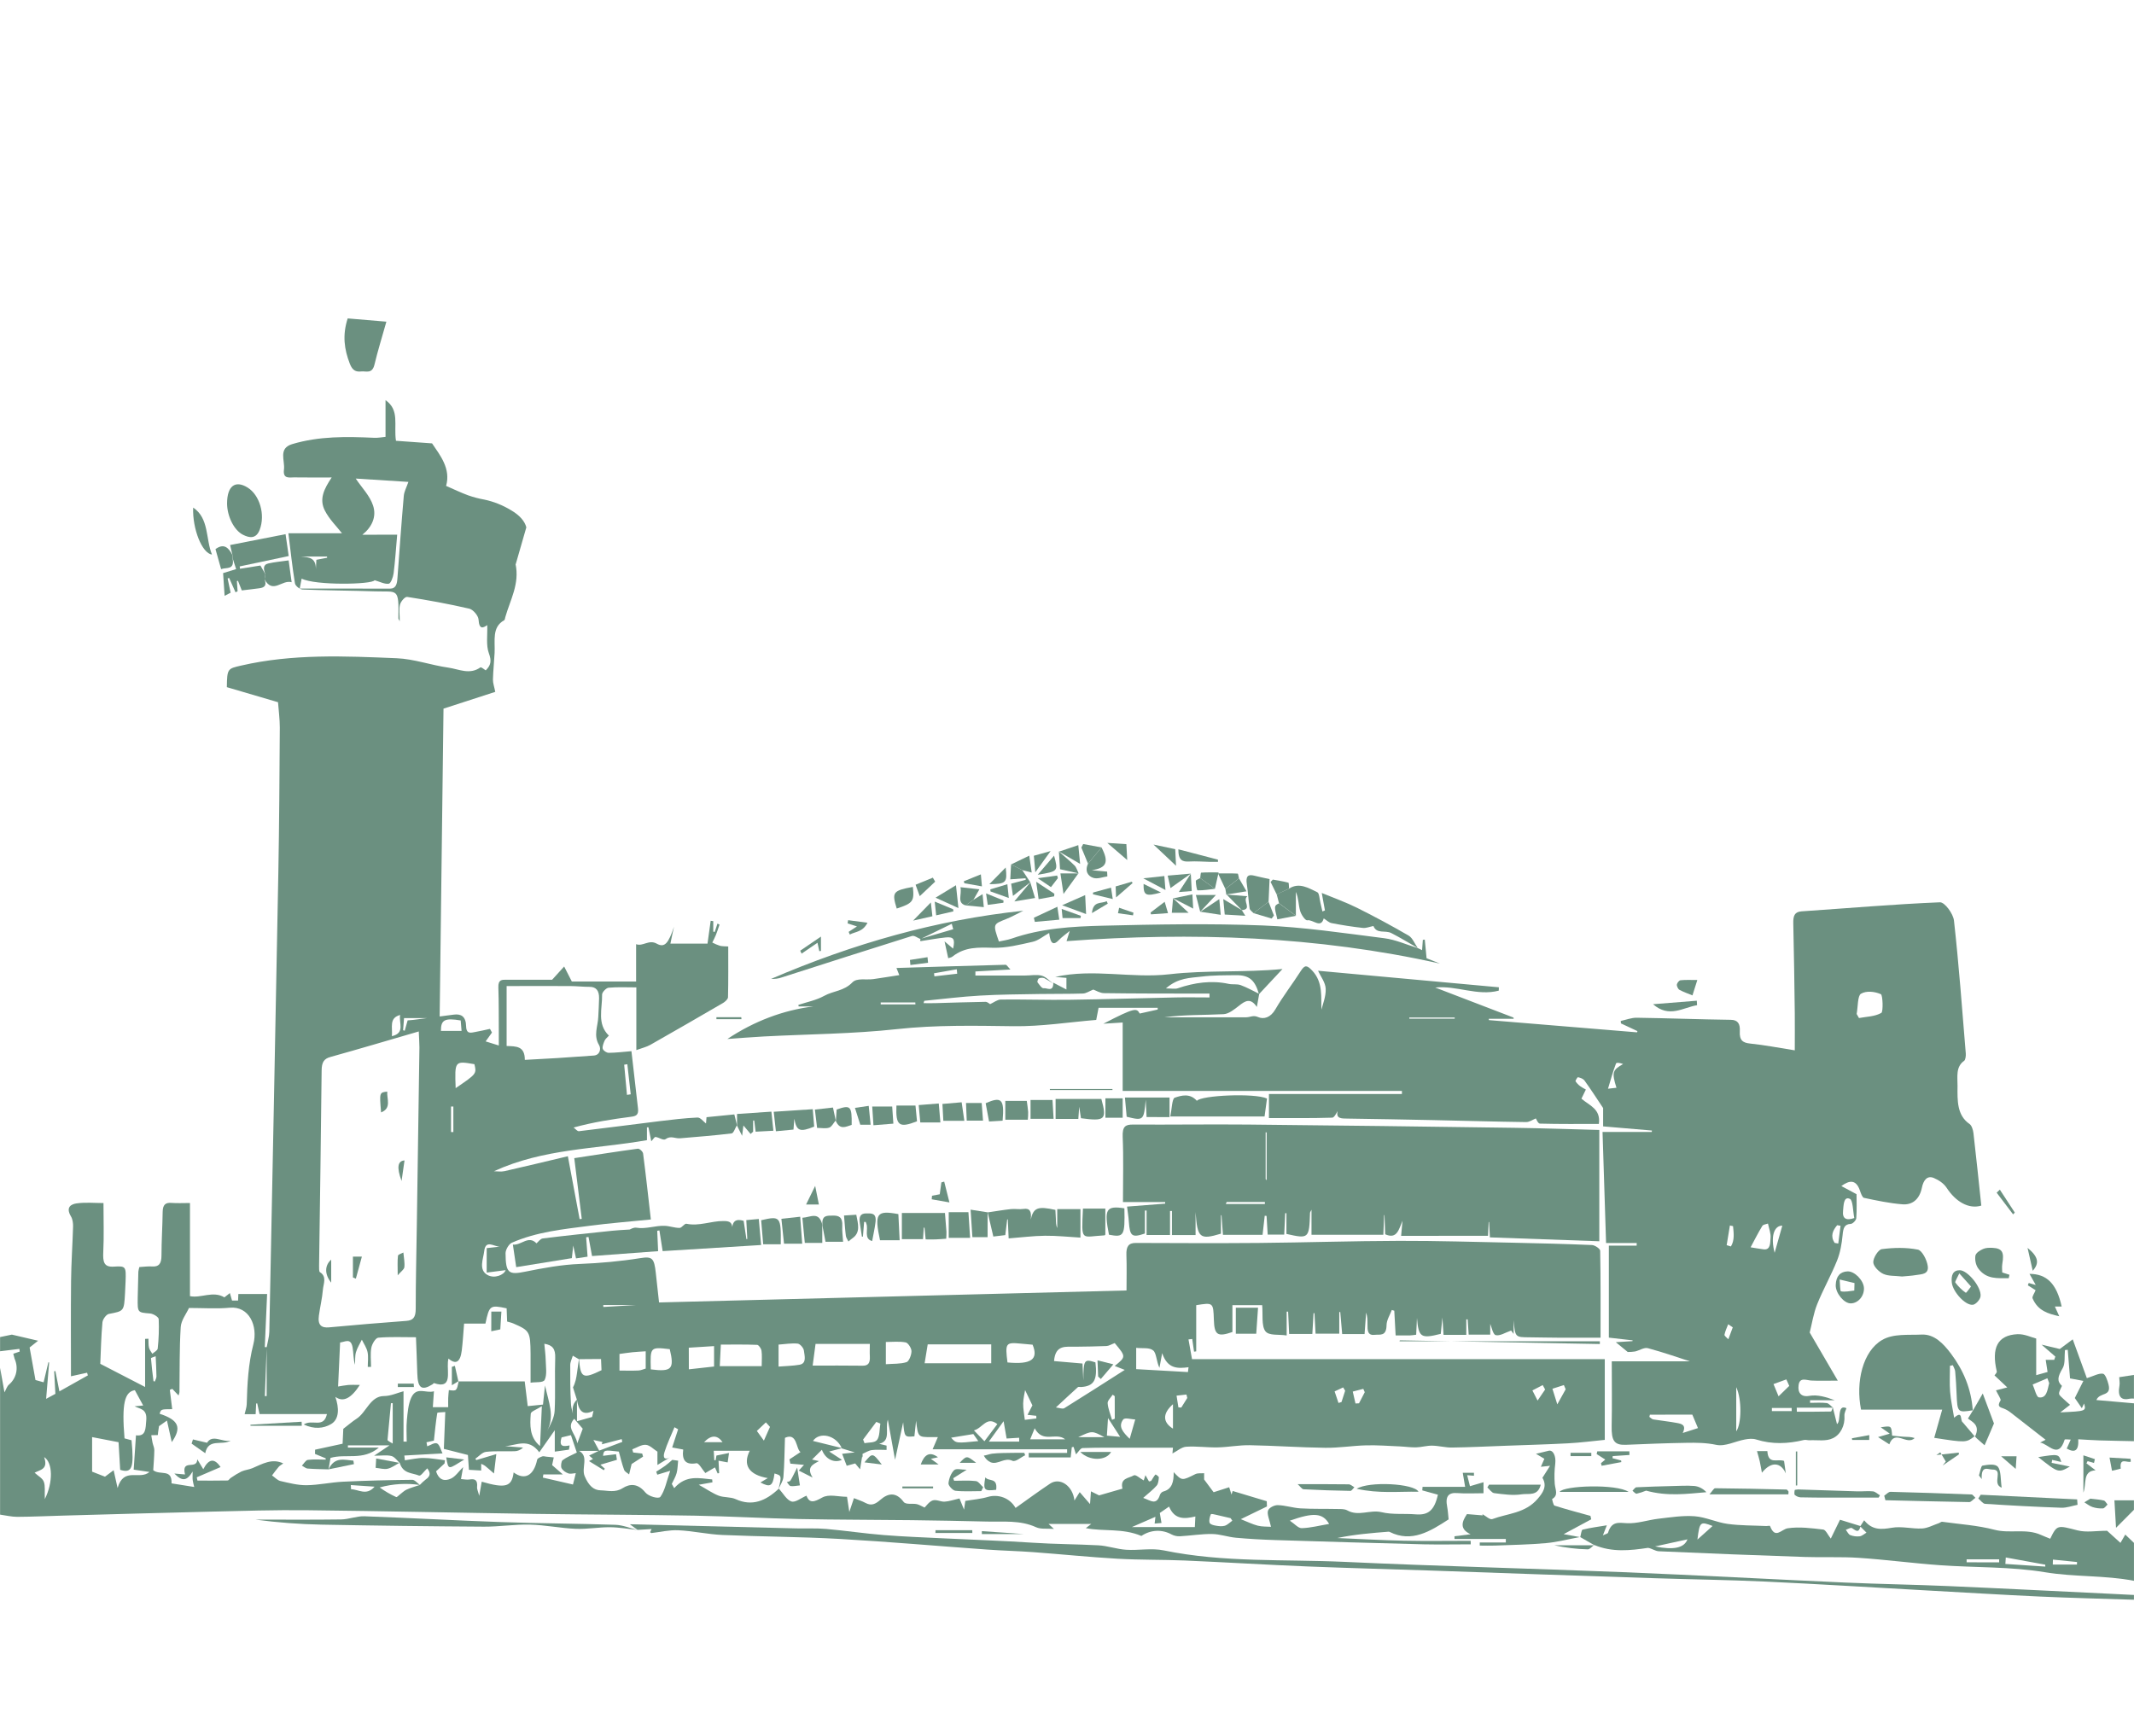 <?xml version="1.0" encoding="UTF-8"?> <svg xmlns="http://www.w3.org/2000/svg" width="767" height="624" viewBox="0 0 767 624" fill="none"><path d="M264.838 404.529C264.221 405.536 263.666 407.334 262.971 407.418C256.801 408.179 250.606 408.64 244.418 409.177C242.706 409.326 241.048 408.113 239.206 409.493C238.442 410.065 236.846 408.838 235.602 408.702C235.242 408.658 234.777 409.511 234.082 410.254C233.681 408.288 233.361 406.736 233.062 405.206L232.528 405.241V409.845C214.126 413.094 195.364 412.817 177.525 421.022C178.797 421.022 180.105 421.264 181.334 420.987C188.935 419.263 196.517 417.425 204.1 415.627C205.617 423.744 206.983 430.981 208.328 438.219L209.095 438.144C208.223 431.039 207.347 423.933 206.407 416.313C214.353 415.104 221.799 413.917 229.259 412.918C229.854 412.839 231.061 413.952 231.144 414.677C232.143 422.341 232.975 430.04 233.927 438.36C226.358 439.125 219.103 439.679 211.881 440.633C202.464 441.855 192.975 442.787 183.968 446.709C182.938 447.149 181.698 449.198 181.705 450.491C181.748 457.711 182.844 458.326 188.726 457.13C195.234 455.811 201.822 454.598 208.4 454.343C215.701 454.052 222.938 453.406 230.168 452.25C234.464 451.559 235.127 452.32 235.7 457.526C236.096 461.136 236.496 464.746 236.875 468.184L404.891 463.875C404.891 459.764 405.01 455.429 404.852 451.124C404.736 448.046 405.659 446.784 408.225 446.797C422.972 446.855 437.72 446.92 452.467 446.797C469.276 446.639 486.081 446.089 502.887 446.045C516.582 446.01 530.277 446.432 543.972 446.714C553.378 446.907 562.781 447.154 572.18 447.545C573.225 447.593 575.121 448.864 575.135 449.603C575.334 459.9 575.269 470.203 575.269 480.861C570.922 480.861 565.851 480.861 560.781 480.861C557.069 480.861 553.353 480.742 549.641 480.716C544.574 480.681 544.574 480.716 544.019 474.56V479.502L543.132 478.293C540.97 479.023 539.121 480.316 537.56 479.924C536.595 479.682 536.061 476.882 535.614 475.875V479.744H527.869L527.509 474.274H527.012V479.841H518.838C518.726 478.148 518.611 476.385 518.427 473.584C518.164 476.222 517.998 477.884 517.843 479.471C510.657 481.287 509.868 480.738 509.287 473.755C509.194 475.703 509.104 477.651 508.999 479.788C508.159 479.885 507.489 480.017 506.819 480.03C505.204 480.061 503.575 480.03 501.618 480.03C501.445 476.842 501.287 474.002 501.132 471.152L500.238 470.893C499.575 472.696 498.385 474.49 498.356 476.31C498.284 480.531 495.996 479.603 493.989 479.828C491.466 480.096 491.491 478.095 491.498 476.015C491.498 474.622 491.498 473.223 491.012 471.812L490.453 479.546H482.402L481.717 471.636H481.357V479.397H472.84C472.707 476.97 472.574 474.503 472.44 472.036H472.116C471.976 474.446 471.835 476.873 471.68 479.511H463.337C463.207 476.745 463.085 474.116 462.976 471.491H462.454V480.052C459.538 479.581 456.06 480.237 454.777 478.491C453.357 476.552 453.945 472.423 453.653 469.165H442.956V478.812C437.568 480.659 436.469 479.876 436.285 474.415C436.073 468.184 436.073 468.184 429.943 469.165V485.768L429.164 485.873C428.948 484.37 428.732 482.862 428.508 481.318L427.164 481.476C427.524 483.446 427.885 485.522 428.432 488.564H576.786V517.585C572.404 518.024 567.978 518.587 563.545 518.825C556.042 519.229 548.531 519.418 541.024 519.704C534.648 519.937 528.273 520.254 521.898 520.342C519.512 520.372 517.122 519.695 514.729 519.66C512.819 519.629 510.909 520.227 508.992 520.276C507.074 520.324 505.078 520.016 503.121 519.933C499.081 519.761 495.037 519.445 491.001 519.55C486.081 519.678 481.169 520.509 476.257 520.429C467.247 520.324 458.237 519.664 449.206 519.502C445.367 519.431 441.526 520.201 437.673 520.284C433.9 520.368 430.105 519.801 426.353 520.047C424.709 520.157 423.109 521.586 421.401 522.474C421.455 521.854 421.56 520.676 421.585 520.394H406.473C400.686 520.394 394.898 520.328 389.113 520.526C388.331 520.553 387.578 521.951 386.731 522.791C386.518 522.136 386.187 521.124 385.859 520.108L385.228 520.218C385.124 521.173 385.019 522.122 384.821 523.899H369.76C369.76 523.362 369.742 522.821 369.731 522.281H383.541C383.541 521.841 383.541 521.401 383.541 520.962H335.198L337.339 515.997L338.629 516.591H334.726C329.954 516.591 329.954 516.591 329.266 510.703L328.653 516.31C325.1 516.622 325.1 516.622 324.62 511.257L321.701 524.743L319.103 510.321C318.021 513.61 320.378 517.972 315.985 518.996L318.652 519.647V521.199C316.875 521.199 315.088 521.027 313.329 521.26C312.194 521.41 311.113 522.14 310.006 522.615C310.028 523.054 310.053 523.525 310.078 523.978L308.979 521.129L309.988 522.817C309.705 524.602 309.419 526.389 309.13 528.177L306.06 524.462L307.685 525.965L304.326 526.893C303.782 525.477 303.267 524.136 302.679 522.593L307.235 522.087L302.6 520.663C300.51 515.826 294.542 514.555 292.192 517.967L302.687 520.557L298.027 521.775L302.611 524.756C301.258 525.392 299.757 525.371 298.416 524.698C297.076 524.025 295.997 522.751 295.403 521.137L291.864 524.655L294.354 525.218C292.123 526.423 289.766 527.416 292.073 531.132L287.103 528.621L288.97 526.568L284.079 526.128C283.964 525.618 283.849 525.108 283.737 524.598L287.723 521.96C286.058 520.944 286.609 514.784 282.13 516.85C281.971 521.542 281.949 526.229 281.578 530.872C281.456 532.398 280.425 533.818 279.812 535.269C280.973 530.433 280.973 530.433 278.371 529.663C277.776 534.227 276.882 534.794 273.303 532.891L275.963 531.325C269.159 530.169 266.885 526.62 269.476 521.489H256.534C256.595 522.566 256.657 523.723 256.718 524.879L257.215 524.919L257.497 523.217L262.019 522.298C261.832 523.617 261.681 524.655 261.537 525.68L258.253 525.064C258.336 526.867 258.401 528.199 258.466 529.531L257.933 529.637C257.626 528.946 257.32 528.256 256.974 527.469L253.511 529.5C252.332 528.146 251.168 525.829 250.303 525.983C246.515 526.656 245.03 525.024 245.557 521.054L241.592 520.324C242.432 517.747 243.081 515.764 243.726 513.777L242.421 513.038C241.196 516.024 239.779 518.921 238.817 522.026C238.096 524.308 239.178 524.84 240.825 523.846L236.291 526.603V521.823C234.946 520.975 233.57 519.475 232.121 519.361C230.539 519.234 228.877 520.39 227.263 520.984C227.367 521.362 227.472 521.74 227.573 522.118L230.816 522.5L231.13 523.6L227.014 526.264C226.711 527.513 226.41 528.757 226.11 529.997C225.493 529.452 224.585 529.065 224.308 528.331C223.529 526.19 223.01 523.908 222.419 521.797C217.071 521.181 217.071 521.181 216.736 523.314L221.421 522.738L221.727 524.756L215.788 526.515L217.384 527.944L217.024 528.494L211.697 525.205L213.139 524.44L211.741 523.217L215.345 521.458L223.673 518.306C223.598 517.972 223.518 517.642 223.443 517.308L216.314 519.176C216.386 518.899 216.455 518.622 216.527 518.341L213.283 517.62L215.406 521.538H208.122C211.773 523.529 208.861 527.61 210.144 530.635C211.632 534.152 213.416 535.665 215.882 535.722C218.451 535.784 221.093 536.65 223.785 534.94C226.477 533.229 229.321 533.256 231.948 536.483C233.126 537.93 236.745 538.906 237.354 538.053C238.99 535.801 239.592 532.429 240.882 528.7L236.244 530.098L235.855 529.012C236.936 528.309 238.05 527.654 239.098 526.889C239.981 526.247 240.799 525.482 241.646 524.769L243.733 525.068C243.571 526.559 243.574 528.12 243.192 529.522C242.81 530.925 242.05 532.125 241.455 533.414L242.324 534.944C246.62 530.068 251.334 531.382 255.976 531.809C256.004 532.152 256.037 532.499 256.066 532.842L251.146 533.722C254.199 535.428 256.192 536.839 258.322 537.644C260.282 538.378 262.535 538.031 264.431 538.897C270.319 541.588 275.275 539.53 279.928 535.102C281.409 536.725 282.71 539.152 284.425 539.715C285.867 540.19 287.813 538.514 289.864 537.648C290.945 540.515 292.639 539.926 295.493 538.325C297.926 536.962 301.281 538.044 304.435 538.044C304.665 539.556 304.885 541.016 305.26 543.492L306.925 538.532C308.435 539.143 309.844 539.578 311.159 540.291C313.181 541.355 314.619 540.704 316.421 539.13C319.099 536.791 321.986 536.14 324.772 539.864C325.597 540.963 327.9 540.343 329.504 540.682C330.383 540.871 331.212 541.416 332.311 541.913C332.888 541.372 333.933 539.785 335.238 539.35C336.542 538.914 338.088 539.873 339.515 539.789C341.083 539.71 342.633 539.148 344.857 538.646C345.123 539.297 345.7 540.708 346.496 542.665C346.731 541.025 346.907 539.798 346.947 539.526C349.83 539.038 352.493 538.849 355.038 538.092C358.771 536.989 362.923 538.4 365.017 542.05C369.144 539.134 373.238 536.1 377.436 533.308C380.983 530.951 385.599 534.087 386.176 539.381L388.061 536.364L391.776 540.66C391.874 539.301 391.971 537.995 392.112 536.087L395.038 537.538L403.439 535.115C402.495 531.272 405.709 531.413 407.475 530.358C408.196 529.918 409.685 531.413 411.079 532.161C411.162 531.901 411.382 531.224 411.692 530.274C412.186 531.154 412.597 531.862 412.971 532.526C413.375 532.403 413.692 532.424 413.8 532.253C414.305 531.536 414.694 530.679 415.274 530.054C415.39 529.936 416.529 530.745 416.511 531.057C416.442 532.077 416.294 533.374 415.743 534.003C414.46 535.476 412.921 536.641 410.885 538.44C413.667 539.438 415.653 541.271 416.921 537.305C417.043 537.019 417.212 536.767 417.419 536.566C417.626 536.365 417.865 536.22 418.122 536.14C421.286 535.34 421.906 532.561 421.841 529.184C424.839 532.35 424.818 532.284 429.596 529.914C430.541 529.443 431.716 529.663 432.786 529.562V531.822L436.195 536.404L441.792 534.61C441.922 535.019 442.275 536.136 442.625 537.248L443.046 535.955L455.3 539.64L455.365 541.522L445.973 546.086C448.272 546.992 450.128 547.928 452.056 548.425C453.642 548.834 455.3 548.72 456.821 548.83C456.284 546.306 455.343 544.362 455.74 543.043C456.078 541.953 458.025 541.012 459.239 541.043C461.982 541.109 464.706 542.05 467.452 542.208C471.867 542.458 476.293 542.331 480.715 542.432C481.908 542.458 483.238 542.366 484.261 542.942C488.298 545.198 492.417 542.586 496.547 543.575C500.512 544.529 504.725 544.015 508.819 544.354C513.338 544.723 515.526 542.955 516.809 537.288L511.194 535.74L511.295 534.456H526.594C526.233 532.319 525.992 530.903 525.739 529.417H529.769C529.769 529.773 529.769 530.129 529.769 530.481L527.329 530.279C527.628 531.453 527.923 532.627 528.331 534.236L533.2 532.807V536.764C529.974 536.764 526.849 536.953 523.75 536.712C520.651 536.47 519.386 537.824 520.146 541.658C520.413 543.017 520.47 544.437 520.661 546.161C514.048 550.448 507.402 554.621 499.503 550.69C499.398 550.625 499.284 550.587 499.167 550.58C493.008 551.068 486.853 551.56 480.643 552.866C488.644 553.2 496.641 553.666 504.645 553.833C512.65 554.001 520.615 553.869 528.601 553.869V555.135C523.04 555.135 517.476 555.254 511.918 555.135C494.052 554.684 476.191 554.172 458.335 553.6C453.617 553.451 448.899 553.187 444.196 552.761C441.313 552.497 438.469 551.442 435.601 551.42C431.784 551.371 427.96 552.022 424.133 552.233C423.097 552.293 422.064 552.074 421.106 551.591C419.384 550.643 417.505 550.197 415.618 550.288C413.731 550.38 411.887 551.006 410.232 552.119C403.385 549.23 396.739 550.597 390.259 549.313L392.22 547.805H376.874L378.795 549.59C376.189 549.388 374.11 549.766 372.405 548.988C366.61 546.35 360.624 547.097 354.688 546.948C345.685 546.728 336.682 546.561 327.676 546.447C314.169 546.284 300.647 546.319 287.157 546.038C274.702 545.778 262.254 545.053 249.795 544.828C230.723 544.485 211.647 544.468 192.575 544.191C165.105 543.791 137.636 543.171 110.166 542.872C98.684 542.744 87.195 543.114 75.709 543.382C57.985 543.8 40.26 544.327 22.536 544.811C17.094 544.96 11.652 545.22 6.21 545.251C4.149 545.251 2.087 544.736 0.026 544.455V491.686C0.534 494.505 1.038 497.323 1.608 500.502C2.192 499.456 2.531 498.304 3.201 497.741C5.882 495.477 6.751 491.805 5.241 488.411C5.086 487.813 4.927 487.215 4.772 486.621L7.086 485.843L6.967 484.88L0.026 485.728V480.628L4.268 479.748L13.692 481.947L10.643 484.378L12.751 496.07L15.674 496.888C16.226 494.58 16.809 492.122 17.393 489.664L17.66 489.769C17.3 493.986 16.957 498.203 16.579 502.833L19.909 501.034C19.754 498.185 19.613 495.56 19.473 492.939L19.909 492.843L21.35 500.146L31.578 494.404C31.485 494.083 31.391 493.766 31.301 493.445L25.506 494.72C25.506 483.86 25.419 472.142 25.542 460.424C25.61 453.916 26.072 447.413 26.263 440.901C26.299 439.705 26.1 438.263 25.542 437.326C23.444 433.844 25.69 432.824 27.585 432.569C30.764 432.129 34.008 432.454 37.193 432.454C37.193 438.738 37.399 444.375 37.121 449.981C36.938 453.652 37.348 455.539 40.895 455.31C45.299 455.02 45.317 455.31 45.133 460.643C45.083 462.059 45.017 463.475 44.935 464.891C44.574 471.399 44.538 471.275 39.122 472.309C38.213 472.48 36.923 474.208 36.819 475.356C36.354 480.408 36.256 485.509 36.044 490.244L52.154 498.572V481.287L53.35 481.217C53.404 482.299 53.318 483.416 53.555 484.449C53.746 485.253 54.337 485.917 54.752 486.647C55.422 486.019 56.612 485.469 56.68 484.757C57.07 481.253 57.19 477.713 57.041 474.182C56.994 473.39 55.073 472.243 53.963 472.155C49.44 471.781 49.422 471.904 49.497 466.492C49.544 463.374 49.631 460.257 49.724 457.144C49.804 456.572 49.925 456.01 50.085 455.464C51.559 455.385 53.137 455.147 54.702 455.248C57.062 455.402 58.032 454.312 58.039 451.331C58.039 446.098 58.399 440.866 58.464 435.633C58.504 432.995 59.545 432.252 61.535 432.397C63.697 432.56 65.892 432.437 68.281 432.437V465.915C72.188 466.751 76.57 463.888 80.654 466.355L82.621 464.812C82.848 465.599 83.076 466.386 83.4 467.503H85.562C85.598 466.685 85.638 465.836 85.667 465.146H96.007C95.725 471.539 95.448 477.897 95.167 484.229C95.397 484.229 95.628 484.229 95.852 484.26C95.628 490.122 95.411 495.985 95.199 501.848H95.837V484.321C96.169 482.444 96.756 480.58 96.796 478.693C97.92 423.74 99.001 368.777 100.039 313.806C100.364 296.385 100.461 278.955 100.569 261.53C100.569 258.483 100.151 255.427 99.928 252.424L81.533 247.011C81.616 240.297 81.85 240.363 86.676 239.25C105.207 234.972 123.905 235.834 142.566 236.612C148.779 236.863 154.92 239.11 161.141 239.989C164.911 240.521 168.774 242.649 172.62 239.932C172.998 239.668 173.953 240.618 174.587 240.97C176.389 239.149 176.779 237.707 175.697 234.779C174.652 231.947 175.254 228.209 175.124 224.709C173.787 225.589 172.241 226.613 172 222.722C171.91 221.275 170.007 219.108 168.695 218.8C161.285 217.085 153.818 215.722 146.35 214.57C145.565 214.447 144.105 216.118 143.784 217.292C143.337 218.932 143.673 220.884 143.673 223.351C143.312 222.577 143.19 222.471 143.193 222.335C143.399 211.083 142.952 212.838 134.886 212.574C126.182 212.288 117.475 212.262 108.775 211.914C107.795 211.875 106.166 210.652 106.011 209.694C105.045 203.789 104.418 197.8 103.658 191.688H122.914C120.975 189.182 118.376 186.711 116.747 183.505C114.625 179.324 116.527 175.692 119.209 171.633C114.679 171.633 110.152 171.677 105.625 171.607C103.996 171.607 101.618 172.231 102.065 168.78C102.479 165.57 99.902 161.168 105.038 159.638C114.769 156.736 124.561 156.925 134.414 157.369C136 157.44 137.593 157.119 138.566 157.035V143.844C143.745 147.415 141.449 152.84 142.317 158.447L155.292 159.379C158.218 163.692 162.089 168.494 160.337 174.667C163.314 175.956 165.743 177.138 168.266 178.057C170.158 178.723 172.084 179.231 174.032 179.579C177.406 180.277 180.676 181.579 183.738 183.444C186.83 185.246 188.628 187.401 189.173 189.564L185.352 202.839L185.284 202.672C186.83 209.834 183.403 215.586 181.626 221.799C181.511 222.203 181.453 222.823 181.226 222.951C176.724 225.409 177.982 230.346 177.77 234.669C177.611 237.87 177.254 241.062 177.175 244.267C177.146 245.52 177.633 246.796 178.007 248.699L159.404 254.732C158.95 291.227 158.485 328.404 158.016 365.976H145.219C145.085 367.682 144.984 369.006 144.883 370.334L145.467 370.505C145.792 369.357 146.112 368.214 146.512 366.79C147.208 366.728 147.986 366.688 148.758 366.587C153.547 365.972 158.337 365.33 163.127 364.719C165.649 364.398 167.451 365.281 167.531 368.891C167.606 371.903 169.372 371.204 170.825 370.958C172.594 370.659 174.346 370.224 176.105 369.846L176.825 371.165L174.548 374.344L179.28 375.817C179.28 374.467 179.28 372.739 179.28 371.024C179.244 365.66 179.301 360.295 179.121 354.935C179.024 352.055 180.458 352.183 182.004 352.183H198.442L202.767 347.425C203.549 348.955 204.334 350.503 205.524 352.816H228.629V339.401C231.087 340.333 233.173 337.611 236.049 339.216C238.925 340.821 240.27 339.014 242.266 333.117C242.061 333.997 241.852 334.92 241.657 335.826C241.462 336.732 241.271 337.681 240.958 339.194H254.293C254.624 336.793 255.031 333.891 255.435 330.985L256.361 331.117V334.885L256.884 335.008C257.215 334.006 257.547 332.999 257.875 331.996L258.617 332.366C258.185 333.61 257.788 334.876 257.305 336.09C256.945 337.031 256.444 337.906 256.012 338.812C256.896 339.273 257.805 339.659 258.733 339.968C259.619 340.201 260.556 340.135 261.742 340.223C261.742 346.41 261.803 352.451 261.659 358.488C261.641 359.205 260.578 360.119 259.857 360.546C251.186 365.605 242.493 370.611 233.779 375.562C232.337 376.379 230.712 376.731 228.712 377.47V354.931C225.158 354.931 221.929 354.755 218.729 355.05C217.871 355.129 216.39 356.672 216.404 357.508C216.505 362.52 214.472 368.06 218.84 372.264C218.206 372.994 217.583 373.433 217.301 374.093C216.916 375.003 216.397 376.292 216.653 377.021C216.909 377.751 218.066 378.464 218.815 378.455C221.464 378.428 224.113 378.094 226.949 377.857C227.749 384.844 228.535 391.677 229.317 398.523C229.587 400.897 228.438 401.227 226.82 401.438C220.037 402.317 213.269 403.351 206.158 405.307C206.8 405.747 207.477 406.684 208.075 406.626C217.698 405.496 227.302 404.208 236.907 403.034C241.495 402.476 246.094 401.917 250.696 401.715C251.748 401.671 252.858 403.184 253.748 403.852C253.748 404.032 253.82 402.972 253.936 401.587L263.933 400.594L264.939 404.665L264.838 404.529ZM207.376 503.123V510.884L212.818 509.353C212.98 508.61 213.143 507.872 213.308 507.129C209.117 509.23 207.956 506.636 207.351 503.171L205.942 498.713C206.843 496.985 207.142 495.274 207.383 493.555C207.625 491.836 207.863 490.112 208.104 488.389C208.63 495.367 209.47 495.815 216.195 492.539C216.134 491.145 216.069 489.694 216.018 488.534C213.06 488.534 210.562 488.534 208.047 488.582L205.884 487.325C205.556 488.441 204.962 489.558 204.954 490.679C204.925 495.323 204.954 499.97 205.207 504.6C205.304 506.421 205.999 508.193 206.389 509.991C203.387 513.311 206.857 515.1 207.499 518.811C208.483 516.173 209.056 514.625 209.448 513.579L206.363 509.978C205.585 507.436 205.362 505.014 207.376 503.123ZM118.088 528.186C115.587 528.102 113.082 528.098 110.588 527.891C109.867 527.834 109.201 527.205 108.509 526.84C109.229 526.119 109.875 524.879 110.639 524.778C112.761 524.492 114.927 524.681 117.075 524.681C117.075 524.523 117.075 524.365 117.046 524.211L113.219 522.637L113.248 521.111L123.137 518.965C123.224 517.07 123.328 514.889 123.389 513.614C125.314 512.137 126.673 510.936 128.143 509.995C131.679 507.735 133.07 501.835 138.021 501.83C140.443 501.83 142.862 500.674 145.031 500.107V518.2L146.181 518.222C146.181 515.646 145.986 513.043 146.235 510.501C146.502 507.775 146.736 504.811 147.777 502.481C149.706 498.176 153.133 501.004 155.966 500.107C155.8 502.472 155.681 504.205 155.569 505.823H161.09C161.09 504.504 161.058 503.527 161.09 502.547C161.123 501.566 161.245 500.639 161.325 499.689C164.143 500.045 164.143 500.045 164.86 496.457L164.77 496.558H188.592C189.007 499.918 189.342 502.63 189.674 505.453L195.162 504.899C195.375 502.846 195.566 501.004 195.883 498.018C197.245 504.174 199.408 509.059 196.669 514.331C197.93 511.987 199.22 509.595 199.35 507.115C199.675 500.806 199.328 494.448 199.552 488.129C199.667 484.849 198.564 483.49 195.642 483.037C195.825 485.117 196.092 487.017 196.135 488.925C196.189 491.335 196.665 494.175 195.775 496.004C195.234 497.134 192.531 496.73 190.697 497.029C190.697 493.041 190.722 489.813 190.697 486.59C190.614 478.676 190.398 478.289 184.462 475.721C183.741 475.409 182.963 475.259 182.271 475.048C182.206 473.289 182.148 471.755 182.094 470.299C176.123 469.033 175.874 469.213 174.476 475.778H166.803C166.525 479.093 166.359 482.329 165.959 485.522C165.433 489.708 163.797 490.622 161.181 488.349C161.112 488.789 161.015 489.184 160.982 489.602C160.672 493.441 162.604 499.46 156.012 497.183C155.879 497.139 155.674 497.482 155.483 497.6C151.565 500.049 150.127 499.003 149.983 493.709C149.864 489.224 149.655 484.743 149.504 480.689C144.685 480.689 140.296 480.478 135.942 480.856C135.016 480.94 133.736 483.033 133.47 484.44C133.052 486.639 133.358 489.039 133.358 491.352H132.183C132.183 489.563 132.461 487.689 132.104 486.014C131.765 484.427 130.767 483.046 130.057 481.573C129.336 483.073 128.392 484.48 127.934 486.089C127.541 487.47 127.696 489.079 127.61 490.587C126.936 488.49 127.087 486.344 126.727 484.335C126.096 480.817 124.063 482.373 122.24 482.576C121.995 488.037 121.764 493.221 121.519 498.405C122.625 498.229 123.883 497.965 125.152 497.851C126.478 497.754 127.811 497.829 129.34 497.829C126.215 502.666 123.361 504.178 120.531 502.12C121.915 506.104 121.973 510.127 119.032 511.886C116.286 513.526 112.862 513.812 109.161 512.053C112.271 509.991 116.318 513.619 117.511 508.298H93.282L92.446 504.455L92.067 504.526C92.01 505.722 91.952 506.917 91.884 508.347H87.919C88.197 507.107 88.64 505.946 88.68 504.772C88.864 497.473 89.235 490.314 91.069 483.187C92.756 476.591 89.537 469.42 82.546 470.084C77.861 470.524 73.107 470.172 67.924 470.172C66.969 472.282 65.11 474.569 64.951 477.062C64.461 484.814 64.616 492.627 64.501 500.419C64.433 500.834 64.32 501.236 64.165 501.615L61.931 499.245L61.041 499.61C61.322 501.896 61.603 504.183 61.891 506.544C57.866 506.57 57.866 506.57 57.368 508.193C64.252 510.444 65.384 513.144 61.736 518.389C61.221 516.085 60.695 513.724 60.007 510.637L57.177 512.642V512.471L56.817 514.894L56.73 515.857L54.37 515.909C54.521 516.789 54.644 517.717 54.831 518.605C55.019 519.493 55.48 520.403 55.465 521.291C55.429 523.784 55.21 526.269 55.076 528.494C57.57 530.459 61.863 527.799 61.661 533.22L69.813 534.517C69.586 533.719 69.402 532.904 69.261 532.077C69.161 531.272 69.24 530.441 69.24 528.96C67.114 532.442 65.492 532.578 62.663 529.685L66.494 530.015C65.081 524.193 70.869 528.582 70.898 524.554L73.06 528.129C75.06 524.299 77.071 524.097 79.277 527.359L70.721 531.039C70.8 531.435 70.88 531.831 70.963 532.222C74.567 532.222 78.199 532.253 81.821 532.183C82.182 532.183 82.542 531.519 82.935 531.264C84.177 530.393 85.462 529.619 86.784 528.946C88.045 528.384 89.447 528.291 90.719 527.755C94.284 526.255 97.762 524.092 101.816 526.053C101.135 526.546 100.573 526.818 100.162 527.284C99.322 528.247 98.562 529.32 97.772 530.362C98.771 531.057 99.711 532.121 100.778 532.372C103.881 533.084 107.038 533.911 110.17 533.88C114.538 533.832 118.895 532.833 123.271 532.622C131.56 532.222 139.885 532.029 148.195 531.945C149.114 531.945 150.041 533.172 150.938 533.805C146.107 533.073 141.208 533.37 136.461 534.685C138.349 536.044 140.331 537.198 142.386 538.132C142.656 538.259 143.164 537.653 143.55 537.367C144.401 536.729 145.186 535.894 146.102 535.48C147.659 534.777 149.295 534.333 150.895 533.779C151.56 533.068 152.267 532.417 153.01 531.831C155.115 530.415 154.477 529.039 153.562 527.821C152.398 528.898 151.226 530.674 150.625 530.424C148.134 529.382 144.858 529.83 143.654 525.816L143.741 525.939C142.743 525.06 141.827 523.674 140.724 523.393C139.034 522.953 137.218 523.279 134.457 523.279L139.986 519.563H125.044V520.346H136.183C130.482 525.183 124.308 522.435 118.787 524.07C118.531 525.53 118.293 526.897 118.066 528.269L118.088 528.186ZM150.498 370.773C139.614 373.939 129.21 377.039 118.784 379.937C116.437 380.587 115.63 381.823 115.601 384.8C115.374 408.165 114.999 431.527 114.686 454.892C114.686 455.714 114.632 457.091 114.974 457.289C117.58 458.872 116.232 461.501 116.055 463.598C115.799 466.738 115.032 469.811 114.614 472.933C114.131 476.411 115.623 477.378 118.236 477.141C127.494 476.292 136.757 475.488 146.022 474.815C148.473 474.639 149.417 473.575 149.417 470.444C149.417 460.393 149.666 450.337 149.817 440.281C150.134 419.035 150.446 397.783 150.751 376.525C150.754 374.898 150.603 373.258 150.513 370.773H150.498ZM188.632 380.988C192.712 380.763 196.499 380.574 200.284 380.337C204.652 380.06 209.02 379.721 213.388 379.435C215.59 379.295 216.148 377.065 215.301 375.641C213.233 372.176 214.88 368.944 215.027 365.616C215.128 363.36 215.287 361.109 215.323 358.853C215.37 356.092 214.26 354.733 211.928 354.737C209.596 354.742 207.293 354.465 204.972 354.452C197.472 354.412 189.969 354.452 182.091 354.452V375.997C185.522 376.129 188.65 375.966 188.632 380.988ZM173.135 532.614C181.745 535.124 183.972 534.443 184.606 529.289C188.625 532.222 191.854 530.424 193.061 524.739C193.18 524.171 194.204 523.784 194.863 523.534C195.307 523.362 195.847 523.569 196.344 523.617C197.238 523.701 198.146 523.798 199.029 523.886C198.824 524.857 198.615 525.829 198.442 526.66L202.305 530.015H195.285C195.227 530.389 195.17 530.767 195.115 531.141L205.881 533.616C205.639 533.876 205.906 533.726 205.967 533.497C206.327 532.178 206.627 530.859 206.951 529.54C206.05 529.593 205.088 529.914 204.266 529.628C203.354 529.311 202.305 528.647 201.822 527.733C201.487 527.1 201.732 525.24 202.204 524.884C203.646 523.798 205.318 523.169 207.319 522.149C206.655 520.183 205.931 518.033 205.21 515.887L201.855 516.696C200.705 520.311 202.731 519.937 204.738 519.576C204.659 520.087 204.576 520.597 204.497 521.107L199.401 521.81V514.102L193.832 522.043C189.926 516.727 185.608 519.62 181.529 519.845L188.016 520.346C187.135 521.196 186.046 521.661 184.923 521.665C181.5 521.766 178.076 521.516 174.659 521.894C173.333 522.039 172.108 523.507 170.836 524.374L171.196 524.84L178.382 522.698C178.083 525.196 177.885 526.836 177.543 529.668C176.169 528.48 175.254 527.645 174.299 526.889C173.867 526.609 173.414 526.378 172.948 526.198V528.603L168.54 528.344C168.399 526.352 168.262 524.457 168.179 523.019L159.53 520.821C159.725 515.799 159.89 511.895 160.042 507.577C158.791 507.713 157.22 507.639 157.159 507.933C156.622 511.183 156.322 514.494 155.951 517.844L153.291 518.446C153.382 518.93 153.468 519.409 153.555 519.893C154.762 519.493 156.196 518.42 157.112 518.882C158.027 519.343 158.485 521.322 159.047 522.456L145.323 523.213C145.388 523.78 145.453 524.352 145.514 524.919C147.745 524.62 149.972 524.075 152.203 524.088C154.776 524.088 157.35 524.615 159.926 524.91L159.771 526.071L156.733 528.885C157.894 532.464 160.175 532.363 162.089 531.497C163.678 530.776 164.911 528.885 166.453 527.368C166.118 529.259 165.902 530.446 165.689 531.668C166.709 531.734 167.747 531.985 168.745 531.822C170.594 531.523 171.758 531.875 171.47 534.632C171.405 535.234 171.773 535.903 172.241 537.71C172.67 535.287 172.879 534.087 173.139 532.614H173.135ZM142.754 192.202C142.317 197.189 142.033 201.669 141.471 206.093C141.29 207.482 140.451 209.72 139.744 209.826C138.227 210.045 136.594 209.126 134.648 208.572C133.798 210.138 113.313 210.525 108.422 207.992C108.249 208.871 108.083 209.751 107.723 211.576C118.82 211.576 129.473 211.549 140.126 211.598C142.411 211.598 142.699 209.839 142.858 207.711C143.579 197.883 144.278 188.056 145.129 178.251C145.265 176.677 146.116 175.173 146.786 173.229L127.851 172.025C130.107 175.397 132.897 178.145 134.075 181.698C135.452 185.805 133.607 189.529 130.241 192.216L142.754 192.202ZM42.261 534.882C44.553 527.148 50.085 532.196 53.728 529.122L48.049 528.283C48.337 523.973 48.596 520.082 48.87 515.945C52.51 516.433 52.305 513.5 52.568 510.549C52.928 506.394 50.359 506.539 48.377 505.51L51.465 505.229L48.47 499.72C44.776 500.296 43.713 504.556 44.755 517.044L47.277 517.725C48.232 527.667 47.468 529.672 43.194 528.362C42.999 525.082 42.805 521.766 42.61 518.42L33.106 516.587V529.012L37.734 530.815L40.841 528.489C41.277 530.499 41.637 532.095 42.261 534.882ZM378.846 489.259L389.07 490.139L389.373 496.228C389.438 488.754 389.643 488.419 393.719 489.725C394.498 496.07 393.204 498.291 388.533 498.59C388.155 498.616 387.657 498.418 387.409 498.642C384.958 500.841 382.55 503.11 379.509 505.933C380.792 506.064 381.869 506.597 382.554 506.179C389.647 501.782 396.674 497.262 404.253 492.429L400.649 491.018C404.74 487.698 404.74 487.698 400.649 482.787C399.439 483.226 398.581 483.807 397.705 483.851C393.997 484.018 390.281 484.04 386.565 484.097C383.145 484.163 379.307 483.235 378.846 489.259ZM333.436 483.257C332.978 486.054 332.625 488.235 332.329 490.033H356.267V483.257H333.436ZM292.102 490.886C298.045 490.886 304.056 490.829 310.064 490.921C312.057 490.952 312.763 489.927 312.637 487.619C312.551 486.014 312.637 484.4 312.637 483.09H293.125C292.711 486.054 292.397 488.463 292.087 490.886H292.102ZM258.715 491.088H273.768C273.768 488.855 273.945 487.131 273.696 485.526C273.567 484.704 272.694 483.451 272.129 483.429C267.804 483.253 263.479 483.332 259.086 483.332C258.924 486.704 258.808 488.921 258.7 491.088H258.715ZM406.816 548.926H429.449C429.506 547.783 429.56 546.693 429.64 545.119C425.848 545.998 422.212 546.407 420.187 541.566L416.853 543.865L417.466 547.458L414.993 547.673C415.116 546.662 415.235 545.69 415.289 545.237L406.816 548.926ZM408.366 484.502V492.157L426.969 493.208C427.041 492.627 427.11 492.051 427.182 491.471C423.369 491.95 419.639 492.183 417.707 486.401L416.723 491.678C415.642 489.479 415.664 486.463 414.518 485.473C413.126 484.273 410.755 484.783 408.351 484.502H408.366ZM279.83 491.238C282.584 491.014 284.991 490.992 287.352 490.578C290.044 490.103 289.154 487.325 288.941 485.513C288.833 484.524 287.546 483.068 286.71 482.985C284.479 482.765 282.205 483.169 279.83 483.336V491.238ZM318.393 490.385C321.128 490.174 323.575 490.345 325.838 489.637C326.696 489.369 327.604 487.083 327.604 485.715C327.604 484.612 326.386 482.716 325.529 482.549C323.24 482.11 320.843 482.395 318.393 482.395V490.385ZM247.586 492.223L256.65 491.216V483.877L247.568 484.449L247.586 492.223ZM362.127 489.752C370.729 490.565 373.299 488.608 371.137 483.372C369.789 483.248 368.315 483.125 366.841 482.98C361.471 482.461 361.226 482.796 362.109 489.752H362.127ZM232.081 491.95V485.742C230.319 485.865 228.838 485.926 227.339 486.08C225.76 486.243 224.185 486.493 222.653 486.696V492.676C225.111 492.676 227.306 492.746 229.501 492.645C230.373 492.601 231.242 492.183 232.063 491.959L232.081 491.95ZM233.93 492.245C241.459 493.203 242.435 492.117 240.727 484.981C233.681 484.163 233.682 484.163 233.912 492.254L233.93 492.245ZM477.709 547.796C475.417 543.839 472.127 543.606 463.593 546.627C465.315 547.77 466.606 549.353 467.863 549.318C471.01 549.23 474.149 548.403 477.691 547.805L477.709 547.796ZM163.804 391.127C171.319 386 171.319 386 170.515 382.535C163.408 381.322 163.408 381.322 163.772 391.136L163.804 391.127ZM194.798 505.449C192.838 506.715 190.834 507.344 190.762 508.175C190.474 512.26 190.239 516.595 194.099 519.809C194.276 515.263 194.481 511.191 194.755 505.436L194.798 505.449ZM12.47 529.413C13.761 530.609 15.256 531.338 15.75 532.636C16.319 534.126 15.998 536.122 16.11 538.87C19.134 532.838 18.993 525.715 15.858 523.767C17.444 528.239 14.377 528.309 12.427 529.399L12.47 529.413ZM358.461 511.917C354.616 508.901 353.192 513.359 350.053 514.177L353.827 518.077L358.461 511.917ZM165.588 366.816C159.822 365.84 158.449 366.609 158.481 370.567H165.895C165.768 369.129 165.675 367.95 165.581 366.838L165.588 366.816ZM406.034 517.206C406.791 514.568 407.407 512.401 408.027 510.233C406.524 510.233 404.304 509.415 403.655 510.312C401.832 512.84 403.59 514.788 406.034 517.206ZM361.795 517.097C361.435 515.021 361.157 513.368 360.714 510.87L355.413 518.196H366.318C366.318 517.756 366.318 517.281 366.3 516.82L361.795 517.097ZM316.41 511.732L314.969 511.117L310.212 517.466L310.731 518.785C312.288 518.438 314.399 518.715 315.246 517.585C316.234 516.283 316.083 513.733 316.418 511.732H316.41ZM174.926 457.451V448.657L179.654 448.13C177.643 448.196 174.512 445.39 174.032 449.752C173.737 452.474 171.87 456.466 175.247 458.331C177.716 459.707 181.136 458.331 181.734 456.572L174.926 457.451ZM442.913 546.64L442.308 545.73C440.592 545.33 438.88 544.903 437.158 544.534C436.487 544.389 435.327 544.055 435.201 544.345C434.808 545.224 434.48 546.543 434.754 547.37C434.963 547.985 436.134 548.276 436.916 548.408C437.997 548.597 439.165 548.759 440.199 548.456C441.165 548.175 442.012 547.269 442.913 546.64ZM368.441 499.689C368.275 500.757 367.796 502.604 367.749 504.468C367.702 506.333 368.109 508.162 368.336 510.387L372.488 509.885L372.456 508.931L369.306 508.584C370.07 507.102 370.719 505.849 371.065 505.185L368.441 499.689ZM55.639 496.611C55.844 496.009 56.24 495.375 56.233 494.751C56.208 492.341 56.057 489.914 55.952 487.518C55.365 487.764 54.251 488.072 54.265 488.248C54.474 490.996 54.828 493.727 55.163 496.461C55.17 496.505 55.368 496.519 55.639 496.602V496.611ZM341.858 516.798C343.635 518.838 343.635 518.838 351.618 518.02L349.837 515.492L341.858 516.798ZM421.588 504.759C417.754 508.157 417.891 511.244 421.588 513.553V504.759ZM141.143 504.385L140.512 504.407C140.108 508.725 139.708 513.043 139.276 517.668C138.984 517.404 139.312 517.747 139.676 518.02C140.04 518.293 140.36 518.46 141.143 518.899V504.385ZM276.745 512.919L275.275 511.293L272.031 514.37L274.554 517.853L276.745 512.919ZM400.653 501.874L399.914 501.338C399.266 502.375 398.019 503.483 398.112 504.416C398.271 506.447 399.118 508.395 399.687 510.378L400.671 509.969L400.653 501.874ZM562.734 499.399C562.518 498.897 562.305 498.392 562.089 497.886L557.966 499.205C558.438 500.709 558.907 502.213 559.725 504.811L562.734 499.399ZM387.582 516.617H396.934C392.541 514.247 392.541 514.247 387.567 516.595L387.582 516.617ZM382.842 517.382C379.476 514.661 374.942 519 371.883 513.425L370.261 517.382H382.842ZM140.854 372.466C145.734 371.336 143.28 367.665 143.817 364.842C139.719 365.941 141.161 369.291 140.854 372.466ZM225.475 382.548L224.34 382.724L225.346 393.572L226.693 393.361C226.29 389.755 225.884 386.151 225.475 382.548ZM555.346 499.482C555.058 498.952 554.771 498.42 554.485 497.886L550.773 499.808C551.397 501.021 552.018 502.238 552.636 503.457L555.346 499.482ZM487.184 504.499L488.453 504.438C489.14 503.11 489.83 501.78 490.521 500.45C490.345 500.049 490.161 499.649 489.995 499.249L486.208 500.221C486.537 501.651 486.862 503.077 487.184 504.499ZM126.096 533.827C126.121 534.328 126.15 534.83 126.175 535.327C128.885 535.37 131.693 537.811 134.637 534.408L126.096 533.827ZM398.238 509.745C398.083 512.247 397.975 513.975 397.842 516.059L402.603 516.499L398.238 509.745ZM162.107 406.917L162.943 406.947V397.762H162.107V406.917ZM423.545 505.902L424.573 505.968L426.735 502.516C426.634 502.107 426.53 501.698 426.429 501.289L422.875 501.685L423.545 505.902ZM483.476 499.913L482.755 498.726L479.684 500.159L481.079 504.314L482.16 503.98C482.607 502.626 483.046 501.27 483.476 499.913ZM108.199 200.064C111.035 200.341 113.965 200.31 113.475 205.565C113.551 204.184 113.626 202.804 113.709 201.229L117.576 200.495L117.54 200.055L108.199 200.064ZM228.571 469.117H216.826L216.858 469.807L228.571 469.117ZM253.038 518.42H259.713C257.886 515.839 255.698 515.668 253.038 518.42Z" fill="#6B9080"></path><path d="M573.092 555.459L567.91 552.499L567.96 552.565C568.238 551.624 568.389 549.967 568.803 549.861C571.553 549.175 574.357 548.819 577.525 548.296L576.112 551.906C577.1 551.413 577.846 551.321 577.965 550.943C579.237 546.84 581.637 547.346 584.632 547.526C588.441 547.759 592.298 546.357 596.165 545.917C600.468 545.425 604.814 544.717 609.103 545.038C613.067 545.341 616.942 547.236 620.913 547.786C625.526 548.419 630.204 548.335 634.853 548.555C635.315 548.577 636.108 548.353 636.183 548.555C638.05 553.471 640.234 549.699 642.577 549.356C646.75 548.744 651.075 549.329 655.302 549.822C656.21 549.927 656.982 551.769 658.02 553.071L661.332 546.295L668.713 548.573C668.075 551.321 666.975 550.147 665.66 549.316C665.137 548.986 664.175 549.681 663.415 549.91C663.941 550.565 664.373 551.558 665.008 551.809C666.102 552.233 667.256 552.383 668.399 552.249C669.242 552.143 670.032 551.4 670.846 550.93L668.594 548.678L670.014 546.48C672.897 550.112 676.227 549.826 679.953 549.175C683.489 548.56 687.197 549.615 690.808 549.439C692.845 549.334 694.845 548.208 696.859 547.526C697.274 547.386 697.688 546.972 698.074 547.025C704.356 547.905 710.724 548.287 716.879 549.901C722.451 551.356 728.185 549.303 733.609 551.769C734.669 552.253 735.75 552.649 736.885 553.124C739.375 548.014 739.458 548.265 746.731 550.121C749.899 550.93 753.323 550.257 757.33 550.257L762.134 554.606L763.864 551.624L766.989 554.614V568.245C756.419 566.205 745.7 566.926 735.047 565.167C722.57 563.092 709.819 563.54 697.205 562.63C687.504 561.935 677.831 560.638 668.125 559.992C661.66 559.552 655.151 559.9 648.682 559.675C631.195 559.089 613.712 558.406 596.233 557.626C594.9 557.569 593.595 556.562 592.33 556.4C585.915 557.362 579.453 558.07 573.017 555.366L573.092 555.459ZM720.916 559.856C720.865 560.629 720.819 561.403 720.768 562.182L735.123 563.136L735.101 562.445L720.916 559.856ZM606.505 553.339L594.864 555.885C601.47 557.235 605.333 556.487 606.505 553.33V553.339ZM737.862 560.621L737.808 562.41H746.497L746.522 561.487L737.862 560.621ZM615.536 548.538C611.089 546.818 610.887 546.986 610.087 553.423L615.536 548.538ZM718.534 561.61V560.515H706.846V561.592L718.534 561.61Z" fill="#6B9080"></path><path d="M766.977 575.048C755.726 574.679 744.467 574.419 733.219 573.905C719.301 573.263 705.386 572.414 691.471 571.645C672.453 570.594 653.442 569.402 634.416 568.518C621.197 567.903 607.963 567.753 594.737 567.314C567.827 566.434 540.906 565.512 513.972 564.548C499.297 564.051 484.614 563.669 469.935 563.084C455.256 562.499 440.584 561.58 425.902 560.951C417.8 560.604 409.684 560.771 401.586 560.305C391.517 559.729 381.465 558.687 371.403 557.944C365.896 557.535 360.378 557.416 354.871 557.02C337.158 555.758 319.455 554.193 301.735 553.19C287.704 552.399 273.649 552.381 259.615 551.766C254.335 551.533 249.084 550.324 243.801 550.073C240.518 549.919 237.202 550.733 234.121 551.084L233.652 550.807L234.196 549.638L229.151 549.945L229.198 549.976L226.354 547.914C246.634 548.42 266.437 548.921 286.241 549.405C289.827 549.493 293.431 549.29 297.003 549.602C303.904 550.214 310.781 551.256 317.682 551.801C324.973 552.39 332.285 552.641 339.591 553.001C350.129 553.52 360.674 553.859 371.205 554.554C379.054 555.072 386.914 555.072 394.76 555.486C398.101 555.662 401.402 556.866 404.747 557.086C409.252 557.381 413.886 556.409 418.283 557.315C439.842 561.765 461.624 560.432 483.302 561.439C516.596 562.983 549.911 563.787 583.211 565.133C609.902 566.214 636.579 567.692 663.266 568.879C675.563 569.429 687.87 569.6 700.163 570.136C719.657 570.976 739.144 571.979 758.634 572.915C761.416 573.047 764.2 573.187 766.985 573.333L766.977 575.048Z" fill="#6B9080"></path><path d="M766.978 518.055C762.82 517.962 758.657 517.901 754.494 517.773C752.076 517.699 749.661 517.518 746.969 517.373C747.178 521.489 745.766 522.364 742.821 520.706L744.263 517.488C743.304 517.488 742.154 517.259 742.071 517.523C739.833 524.677 736.305 519.018 733.245 518.543L735.228 517.554C730.903 514.168 726.762 510.918 722.614 507.722C721.86 507.13 721.046 506.663 720.192 506.332C718.88 505.844 717.626 505.66 719.039 503.404C719.287 503.004 718.087 501.258 717.388 499.781L721.457 498.73L716.858 494.403C717.013 494.148 717.784 493.414 717.683 492.988C715.676 484.453 717.986 479.942 725.093 479.594C727.616 479.476 730.139 480.737 731.851 481.16V494.324L735.938 493.177C735.779 492.156 735.512 490.411 735.264 488.806H738.327L738.731 487.645L733.779 483.358L740.324 484.915L744.98 481.45L750.054 495.397C752.653 494.592 754.336 493.555 755.878 493.81C756.682 493.942 757.496 496.25 757.857 497.741C758.913 502.138 754.678 500.357 753.485 503.263L767 504.446L766.978 518.055ZM740.515 507.7C749.816 507.26 749.816 507.26 749.06 504.508L748.249 506.196L745.726 502.542L748.804 496.386L744.01 495.485C743.711 491.739 743.448 488.45 743.185 485.2L742.18 485.306C741.96 487.504 742.32 490.187 741.394 491.756C739.545 494.9 739.232 496.439 741.102 498.176C740.666 499.253 740.053 500.111 740.068 500.946C740.068 501.535 740.907 502.16 741.434 502.67C742.252 503.47 743.124 504.187 744.018 504.983L740.515 507.7ZM736.503 497.147C736.291 496.575 736.078 496.008 735.869 495.437L730.578 497.684C731.299 499.297 731.923 502.168 732.806 502.3C735.646 502.74 735.902 499.57 736.518 497.16L736.503 497.147Z" fill="#6B9080"></path><path d="M766.978 542.722L760.541 549.185C760.321 545.487 760.181 542.748 759.961 539.323H766.978V542.722Z" fill="#6B9080"></path><path d="M766.977 502.744C766.518 502.698 766.056 502.706 765.597 502.766C762.404 503.509 761.035 502.155 761.777 498.07C761.943 497.164 761.73 496.153 761.683 495.049L766.977 494.236V502.744Z" fill="#6B9080"></path><path d="M452.586 357.261C452.323 358.725 452.056 360.189 451.735 361.965C449.476 358.584 447.558 359.767 445.414 361.46C443.677 362.81 441.698 364.458 439.777 364.56C432.717 364.925 425.635 364.705 418.561 365.676C428.356 365.676 438.152 365.676 447.944 365.676C449.31 365.676 450.441 364.828 452.128 365.58C454.179 366.494 456.644 365.839 458.381 362.845C461.181 358.008 464.555 353.699 467.539 349.021C469.002 346.73 469.788 346.972 471.597 348.858C475.709 353.141 474.714 358.883 474.956 362.928C475.359 361.169 476.595 358.25 476.484 355.431C476.394 353.167 474.664 350.999 473.734 348.95L538.721 354.895C538.721 355.295 538.695 355.695 538.681 356.1C531.059 358.136 523.465 354.169 515.846 354.983L543.975 365.778C544 365.927 544.026 366.072 544.054 366.217H535.12V366.692L588.383 371.089C588.43 370.94 588.477 370.795 588.527 370.649L582.595 367.875C582.574 367.58 582.552 367.286 582.527 366.996C584.444 366.591 586.365 365.808 588.293 365.839C599.555 366.002 610.814 366.433 622.077 366.587C624.581 366.617 625.475 367.972 625.32 370.663C625.126 374.039 626.481 374.853 629.021 375.117C634.316 375.662 639.577 376.695 645.077 377.561C645.077 372.861 645.124 368.521 645.077 364.186C644.937 353.426 644.796 342.667 644.54 331.907C644.475 329.137 645.041 327.765 647.553 327.594C664.131 326.482 680.677 325.022 697.252 324.345C698.946 324.274 702.027 328.416 702.297 330.94C704.063 346.796 705.231 362.752 706.539 378.683C706.611 379.562 706.42 381 705.952 381.321C702.859 383.519 703.602 387.037 703.573 390.352C703.53 395.629 703.332 400.905 707.923 404.062C708.665 404.577 709.166 406.173 709.303 407.356C710.309 416.031 711.195 424.728 712.118 433.373C707.624 434.744 702.913 431.983 699.648 426.957C698.567 425.317 696.729 424.156 695.046 423.44C692.732 422.477 691.345 424.143 690.779 426.887C689.864 431.354 687.132 433.179 683.766 432.906C679.134 432.537 674.529 431.557 669.948 430.585C669.346 430.462 668.824 428.936 668.485 427.947C667.097 423.91 664.733 424.218 661.817 426.342L667.277 429.266C667.277 431.75 667.414 434.837 667.18 437.884C667.123 438.671 665.919 439.907 665.209 439.942C662.873 440.052 662.495 441.494 662.261 444.004C661.976 447.082 661.407 450.319 660.289 453.089C658.127 458.479 655.276 463.47 653.11 468.865C651.813 472.093 651.265 475.768 650.443 479L660.534 496.294C656.57 496.294 653.791 496.395 651.016 496.258C649.254 496.17 646.839 494.917 646.45 497.912C646.09 500.55 647.276 502.309 650.317 501.763C653.265 501.236 656.39 502.203 659.432 503.333H650.577C650.577 503.645 650.577 503.958 650.577 504.27C652.563 504.27 654.563 504.107 656.53 504.349C657.331 504.45 658.062 505.431 658.826 506.02H645.791C645.791 506.499 645.791 506.978 645.816 507.458C649.896 507.458 653.979 507.484 658.069 507.392C658.304 507.392 658.52 506.415 658.743 505.897C659.259 507.954 659.774 510.017 660.25 511.912C661.843 510.905 660.138 504.556 663.645 506.196C663.461 506.838 662.845 507.91 662.924 508.922C663.047 510.629 662.71 512.338 661.966 513.79C661.221 515.243 660.109 516.36 658.797 516.973C656.318 518.208 653.211 517.575 650.379 517.72C649.705 517.755 648.998 517.47 648.357 517.628C642.626 519.013 636.929 519.25 631.205 517.448C629.926 517.043 628.459 517.201 627.122 517.448C623.67 518.085 620.08 520.055 616.844 519.369C613.204 518.6 609.672 518.582 606.089 518.644C598.882 518.767 591.674 519.035 584.466 519.351C580.242 519.536 579.15 517.988 579.261 512.549C579.416 504.929 579.301 497.305 579.301 489.338H607.329C603.887 488.229 598.139 486.202 592.308 484.628C590.913 484.255 589.252 485.446 587.695 485.802C586.815 485.937 585.929 486.002 585.042 485.996L580.757 482.478L586.758 482.087L586.79 481.81L578.252 480.834V447.768H588.243L588.268 446.819H577.254C576.822 433.188 576.404 420.155 575.982 406.903H593.677L593.731 406.388L576.191 404.893V398.298C573.838 394.78 571.754 391.535 569.52 388.448C569.005 387.732 568.003 387.415 567.174 387.222C566.936 387.169 566.176 388.541 566.262 388.66C566.731 389.354 567.291 389.948 567.92 390.418C568.589 390.88 569.279 391.293 569.989 391.654L568.392 394.938C571.3 397.432 575.402 398.614 574.663 404.014C567.487 404.014 560.467 404.089 553.45 403.899C552.78 403.878 552.142 402.207 552.008 402.031C550.927 402.47 549.734 403.35 548.53 403.35C537.409 403.2 526.287 402.875 515.165 402.642C504.889 402.422 494.613 402.239 484.337 402.092C482.174 402.066 480.066 402.18 480.78 399.388C480.448 399.828 479.652 401.736 478.819 401.763C471.319 401.996 463.816 401.899 456.085 401.899V393.254H503.877C503.877 392.885 503.877 392.52 503.877 392.151H403.511V367.554L396.573 367.994C408.073 362.014 408.542 362.374 409.63 364.335L416.081 362.902C416.081 362.691 416.081 362.462 416.11 362.269H394.847C394.598 363.548 394.346 364.854 394.003 366.626C384.132 367.44 374.214 369.018 364.314 368.886C350.313 368.697 336.387 368.407 322.375 369.933C306.517 371.665 290.523 371.731 274.59 372.571C270.236 372.795 265.886 373.169 261.435 373.481C271.002 367.091 281.524 363.109 292.375 361.772H287.041C287.013 361.587 286.98 361.407 286.951 361.222C290.065 360.176 293.348 359.573 296.253 357.964C299.533 356.144 303.295 356.306 306.369 353.127C307.973 351.461 311.307 352.314 313.855 351.958C316.933 351.518 320.003 351.017 323.225 350.52C322.865 349.641 322.645 349.065 322.205 347.957C335.468 347.548 348.446 347.134 361.424 346.8C361.834 346.8 362.256 347.583 363.168 348.502L350.579 349.205V350.665C356.559 350.665 362.54 350.665 368.52 350.665C370.488 350.665 372.531 350.225 374.405 350.713C375.94 351.127 377.288 352.657 378.694 353.69C377.61 352.919 376.49 352.227 375.339 351.619C374.69 351.402 374.003 351.436 373.371 351.716C373.101 351.821 372.758 352.921 372.873 353.066C373.555 353.945 374.434 355.339 375.104 355.234C376.304 355.04 378.618 356.803 378.579 353.237L383.296 355.695V351.518L379.274 351.171C392.969 348.066 406.725 351.782 420.302 350.212C433.723 348.66 447.158 349.663 460.951 348.326L452.496 357.375C451.105 352.367 448.996 350.511 444.347 350.546C440.195 350.582 436.018 350.546 431.896 351.052C427.773 351.558 423.491 351.408 419.044 355.299C421.12 355.299 422.287 355.598 423.311 355.251C429.34 353.207 435.406 352.318 441.63 353.673C443.039 353.98 444.571 353.633 445.915 354.112C448.2 354.939 450.362 356.188 452.586 357.261ZM332.196 359.754C332.116 360.035 332.033 360.316 331.95 360.598C333.309 360.598 334.664 360.629 336.019 360.598C342.088 360.435 348.154 360.211 354.223 360.123C354.911 360.123 355.61 360.818 355.863 360.954C357.178 360.365 358.458 359.31 359.744 359.296C368.001 359.208 376.265 359.49 384.521 359.38C397.189 359.213 409.854 358.804 422.522 358.544C426.583 358.461 430.652 358.544 434.714 358.544C434.714 358.083 434.714 357.621 434.714 357.159H429.387C418.528 357.133 407.67 357.159 396.815 357.001C395.373 357.001 393.931 356.056 392.947 355.713C391.538 356.276 390.392 357.098 389.228 357.137C384.067 357.313 378.896 357.212 373.731 357.305C366.567 357.436 359.398 357.458 352.244 357.881C345.552 358.254 338.877 359.103 332.196 359.754ZM667.321 364.489L668.15 365.945C670.867 365.439 673.779 365.452 676.183 364.107C676.904 363.707 676.713 357.669 676.017 357.37C673.815 356.412 670.817 356.051 668.842 357.23C667.649 357.946 667.782 361.957 667.321 364.489ZM592.996 508.526C592.935 508.794 592.87 509.058 592.809 509.322C593.281 509.638 593.731 510.153 594.232 510.236C597.087 510.707 599.966 510.975 602.81 511.52C604.345 511.815 606.216 512.198 604.803 515.108L610.284 513.35L608.255 508.513L592.996 508.526ZM629.198 448.362C630.697 448.599 632.287 448.898 633.883 449.096C636.474 449.413 636.201 446.603 636.37 445.003C636.539 443.402 635.79 441.555 635.44 439.823C634.741 440.1 633.753 440.118 633.393 440.702C631.854 443.244 630.495 445.952 629.198 448.362ZM666.459 437.809C665.987 435.479 665.994 431.469 664.902 430.959C662.546 429.859 662.632 433.456 662.43 435.219C662.099 438.13 663.645 438.834 666.459 437.84V437.809ZM643.095 498.171L642.046 495.849L637.429 497.529L639.25 501.926L643.095 498.171ZM624.037 514.51C625.922 511.978 626.117 503.039 624.037 498.633V514.51ZM640.59 440.579C637.545 440.544 636.341 444.646 637.837 450.336C638.889 446.634 639.678 443.824 640.59 440.597V440.579ZM316.543 360.356V361.033H329.024C329.024 360.809 328.992 360.593 328.977 360.356H316.543ZM659.392 446.77L660.707 447.012L661.529 440.636L660.318 440.412C658.725 442.303 657.795 444.312 659.392 446.77ZM522.845 366.169V365.764H506.53V366.169H522.845ZM580.988 391.012C579.247 385.48 579.546 384.645 583.374 382.482C582.491 382.121 581.006 381.827 580.829 382.284C579.716 385.177 578.894 388.237 577.946 391.359L580.988 391.012ZM620.599 447.592L622.123 448.059C623.479 445.838 623.147 443.292 622.887 440.76L621.763 440.513C621.381 442.861 620.993 445.214 620.599 447.57V447.592ZM622.79 477.131L621.143 476.023C620.667 477.272 620.062 478.486 619.81 479.8C619.738 480.192 620.703 480.873 621.194 481.419L622.79 477.131ZM335.702 349.865L335.85 350.96L344.038 350.014L343.887 348.427L335.702 349.865ZM643.974 507.251L643.949 506.116H636.853V507.251H643.974Z" fill="#6B9080"></path><path d="M503.591 444.248C503.796 441.974 503.951 440.392 504.085 438.809C502.769 441.887 502.157 445.58 497.864 443.681C497.789 441.504 497.702 439.143 497.616 436.782H497.475C497.388 439.028 497.302 441.271 497.201 443.865H471.379V434.843C470.982 435.643 470.856 435.779 470.853 435.92C470.539 445.255 470.424 445.365 462.369 443.553V436.118L461.933 436.096C461.821 438.562 461.713 441.025 461.572 443.786H455.629C455.5 441.64 455.363 439.363 455.226 437.085L454.57 437.015C454.317 439.213 454.065 441.442 453.791 443.87H439.548C439.375 441.508 439.206 439.169 439.033 436.834H438.831V443.465C431.18 445.756 430.366 445.017 429.713 435.691V443.953H421.219V435.313H420.53V443.94H412.101V435.146H411.502V443.404C406.846 444.995 406.096 444.393 405.736 439.226C405.617 437.468 405.325 435.709 405.087 433.73L418.782 432.666C418.782 432.473 418.782 432.279 418.782 432.09H403.613C403.613 423.938 403.844 416.309 403.516 408.716C403.347 404.859 404.536 404.222 407.228 404.239C421.039 404.319 434.856 404.112 448.674 404.239C480.588 404.553 512.5 404.944 544.409 405.413C554.36 405.554 564.307 405.906 574.82 406.179V446.191L535.497 444.793C535.396 442.841 535.306 441.056 535.212 439.27H535.053C534.978 440.91 534.902 442.55 534.826 444.221L503.591 444.248ZM440.882 432.077L440.59 432.794H454.624C454.624 432.552 454.624 432.314 454.624 432.077H440.882ZM454.898 423.85L455.258 424.246V407.062L454.898 407.036V423.85Z" fill="#6B9080"></path><path d="M330.842 337.553C329.807 337.157 328.647 336.176 327.753 336.458C312.159 341.33 296.593 346.36 281.02 351.337C279.768 351.776 278.465 351.955 277.164 351.869C306.522 339.245 336.63 330.654 367.789 327.378C365.71 328.398 363.67 329.576 361.547 330.403C356.887 332.245 356.862 332.162 359.025 338.441C360.491 338.111 362.081 337.918 363.591 337.394C374.313 333.661 385.373 333.024 396.387 332.751C415.546 332.281 434.729 331.92 453.87 332.668C468.459 333.239 483.012 335.424 497.55 337.262C501.615 337.777 505.573 339.588 509.58 340.806L511.123 341.541C511.22 340.222 511.31 339.03 511.397 337.847L512.092 337.755C512.301 339.953 512.514 342.152 512.737 344.456L517.559 346.377C473.231 336.497 428.57 334.972 383.333 338.309L384.483 334.642C382.836 336.005 381.676 336.779 380.695 337.808C378.616 340.006 377.545 339.333 377.091 335.372C375.015 336.524 373.195 338.089 371.21 338.533C366.478 339.597 361.655 340.82 356.895 340.692C351.748 340.56 346.804 340.279 342.309 343.88C341.949 344.17 341.452 344.21 340.81 344.443C340.421 342.657 340.057 341 339.488 338.392L342.565 341C343.315 337.553 342.792 336.691 339.888 336.977C336.903 337.271 333.937 337.856 330.964 338.296C330.87 338.296 330.676 338.151 330.683 338.102C330.731 337.884 330.796 337.672 330.878 337.469C334.794 336.297 338.703 335.147 342.605 334.022C342.428 333.371 342.245 332.703 342.079 332.07L330.842 337.553Z" fill="#6B9080"></path><path d="M709.743 516.25C706.655 518.62 706.655 518.62 695.198 516.853C696.063 513.775 697 510.53 698.059 506.704H668.889C666.903 496.71 669.538 485.718 676.457 481.681C680.526 479.311 685.874 479.971 690.664 479.733C695.191 479.513 698.481 482.93 701.303 486.716C705.606 492.48 708.532 499.146 709.062 507.109L709.149 506.929C703.584 507.843 703.516 507.755 703.235 501.015C703.123 498.328 702.975 495.642 702.726 492.973C702.654 492.203 702.179 491.486 701.887 490.748L700.856 490.95C700.856 494.076 700.665 497.22 700.91 500.32C701.148 503.349 701.825 506.326 702.352 509.628C705.656 506.74 704.359 510.648 705.469 511.299L709.815 516.422L709.743 516.25Z" fill="#6B9080"></path><path d="M236.539 449.748L212.792 451.507C212.392 449.339 211.956 446.991 211.517 444.639L210.673 444.758C210.839 446.982 211.001 449.203 211.185 451.727L207.03 452.351C206.669 450.663 206.309 448.935 206.028 447.734C205.909 448.829 205.729 450.496 205.534 452.259L185.536 455.491C185.175 453.094 184.815 450.526 184.336 447.4C187.377 447.717 189.922 443.922 192.827 446.934C193.4 446.468 194.207 445.272 195.101 445.175C203.411 444.142 211.736 443.285 220.062 442.41C221.864 442.216 223.705 442.141 226.325 441.97C226.513 441.913 227.673 441.148 228.729 441.319C232.193 441.886 235.53 440.506 238.932 440.642C240.709 440.708 242.478 441.407 244.251 441.39C245.084 441.39 246.003 439.745 246.731 439.899C251.225 440.866 255.532 438.896 259.957 438.918C262.048 438.918 263.579 439.103 263.14 442.823C262.97 438.808 264.488 438.026 267.281 438.839C267.594 440.919 267.937 443.17 268.279 445.435L268.596 445.36C268.481 443.232 268.362 441.104 268.236 438.584L272.726 438.18C273.004 441.306 273.263 444.261 273.555 447.536L238.168 449.735L237.007 442.3L236.222 442.432C236.326 444.736 236.424 447.044 236.539 449.748Z" fill="#6B9080"></path><path d="M567.908 552.5C563.825 553.256 559.763 554.329 555.655 554.698C549.557 555.252 543.434 555.331 537.318 555.578C535.498 555.652 533.671 555.578 531.851 555.578C531.851 555.204 531.851 554.835 531.851 554.461H541.221V553.194H522.783L522.761 552.236L528.556 551.506C524.379 549.589 525.522 546.841 527.263 544.26L532.896 544.73L532.82 544.291C534.027 544.919 535.447 546.401 536.406 546.049C541.942 543.974 548.198 544.022 552.689 538.746C554.382 536.763 556.26 534.323 554.375 531.218L557.118 526.909L553.817 527.257C554.307 526.14 554.692 525.256 555.074 524.39L552.054 522.578C554.09 522.099 555.337 521.831 556.57 521.505C558.217 521.066 559.305 523.418 558.992 526.109C558.678 528.539 558.618 531.008 558.812 533.456C558.999 535.475 560.221 537.51 557.867 538.843C557.839 538.843 558.278 541.076 558.725 541.217C562.999 542.576 567.324 543.71 571.635 544.906C571.732 545.315 571.829 545.724 571.923 546.133L562.012 551.475C563.717 551.779 565.829 552.157 567.951 552.548L567.908 552.5Z" fill="#6B9080"></path><path d="M463.315 319.423C466.919 317.08 470.26 319.19 473.496 320.742C474.188 321.077 474.271 323.306 474.617 324.669C474.862 325.649 475.071 326.639 475.298 327.628L476.207 327.267C475.886 325.509 475.562 323.715 475.068 320.989C479.648 322.892 483.779 324.348 487.736 326.318C494.007 329.44 500.202 332.778 506.321 336.334C507.669 337.121 508.484 339.254 509.565 340.775C506.393 338.968 503.262 337.029 500.032 335.393C497.852 334.289 494.785 335.833 493.639 332.865C492.302 333.124 491.037 333.687 489.819 333.555C486.067 333.142 482.319 332.548 478.596 331.827C477.609 331.634 476.718 330.719 475.771 330.13C474.743 333.929 471.904 330.433 469.86 330.807C469.118 330.939 467.658 328.771 467.265 327.347C466.678 325.227 466.746 322.835 465.762 320.619V329.167L459.7 324.669L458.868 321.472L463.315 319.423Z" fill="#6B9080"></path><path d="M355.038 435.809C357.809 435.405 360.573 434.93 363.356 434.627C364.851 434.468 366.39 434.794 367.875 434.569C370.037 434.244 370.845 435.29 370.463 438.386C371.439 434.077 373.054 433.519 379.332 434.917C379.386 435.937 379.469 437.027 379.498 438.118C379.527 439.208 379.498 440.343 379.995 441.464V434.627H388.331V444.876C384.05 444.63 379.826 444.164 375.602 444.208C371.378 444.252 367.115 444.806 362.53 445.162C362.411 442.554 362.318 440.435 362.224 438.316L362.001 438.342C361.745 440.475 361.485 442.607 361.319 443.979L357.02 444.493L354.962 435.699L355.038 435.809Z" fill="#6B9080"></path><path d="M229.145 549.963C225.843 549.616 222.546 549.009 219.245 548.982C215.143 548.952 211.031 549.734 206.944 549.558C201.459 549.325 195.995 548.182 190.514 548.046C185.032 547.91 179.453 548.815 173.936 548.78C154.496 548.663 135.056 548.421 115.616 548.055C107.647 547.902 99.684 547.297 91.729 546.239C102.022 546.239 112.319 546.327 122.608 546.182C125.412 546.142 128.219 544.946 131.005 545.047C147.41 545.632 163.801 546.568 180.214 547.14C193.862 547.615 207.521 547.659 221.169 548.116C223.847 548.209 226.507 549.33 229.188 549.985L229.145 549.963Z" fill="#6B9080"></path><path d="M83.551 199.567C83.288 198.433 83.025 197.298 82.708 195.918L102.634 192.013C103.024 194.695 103.355 196.885 103.77 199.875L86.153 203.608L86.265 204.448L93.596 203.287L95.397 206.431L95.084 208.26C96.043 210.692 94.774 211.241 93.224 211.457C91.206 211.743 89.181 211.958 86.903 212.231C86.496 211.206 86.013 209.997 85.533 208.783L85.141 208.884C85.227 210.107 85.31 211.329 85.397 212.552L84.647 212.908L82.355 207.746L81.811 207.939C82.171 209.544 82.499 211.153 82.892 213.057L80.729 214.178C80.549 211.444 80.387 209.003 80.185 206.009L84.87 204.575C84.431 203.199 84.02 201.937 83.609 200.644L83.551 199.567Z" fill="#6B9080"></path><path d="M430.18 395.708C431.69 393.743 450.867 392.824 455.386 394.881C455.12 396.86 454.842 398.896 454.511 401.332H420.633C421.149 398.896 421.253 394.912 422.205 394.591C424.619 393.76 427.679 392.885 430.18 395.708Z" fill="#6B9080"></path><path d="M124.968 114.458L138.872 115.632C137.322 121.155 135.794 126.036 134.601 131.022C133.761 134.54 131.614 133.33 129.808 133.524C127.941 133.726 126.683 133.212 125.725 130.727C123.742 125.596 123 120.522 124.968 114.458Z" fill="#6B9080"></path><path d="M81.616 180.984C81.616 174.749 84.499 172.489 88.965 175.242C93.333 177.928 95.427 185.003 93.336 190.442C92.021 193.863 89.559 193.335 87.372 192.249C84.074 190.613 81.631 185.517 81.616 180.984Z" fill="#6B9080"></path><path d="M683.635 458.857C680.958 458.545 678.745 458.773 676.871 457.907C675.375 457.217 673.332 455.234 673.292 453.748C673.245 452.138 675.127 449.175 676.355 449.017C680.651 448.467 685.099 448.361 689.33 449.197C690.793 449.487 692.573 452.864 692.876 455.106C693.301 458.105 690.634 458.013 688.886 458.307C686.962 458.633 684.998 458.721 683.635 458.857Z" fill="#6B9080"></path><path d="M339.635 436.018C339.819 438.291 340.02 440.534 340.172 442.781C340.181 443.613 340.153 444.445 340.089 445.274C338.77 445.362 337.534 445.476 336.298 445.52C335.159 445.564 334.02 445.52 332.694 445.52C332.549 444.007 332.42 442.658 332.286 441.308L332.02 441.286C331.94 442.539 331.857 443.792 331.753 445.432H324.149V436.018H339.635Z" fill="#6B9080"></path><path d="M387.57 402.224H379.4V395.031H395.848C397.895 402.479 397.236 403.126 388.518 401.96C388.33 400.734 388.132 399.432 387.887 397.84C387.775 399.393 387.685 400.628 387.57 402.224Z" fill="#6B9080"></path><path d="M711.906 537.305L746.566 538.98C746.616 539.631 746.663 540.3 746.71 540.928C744.753 541.302 742.792 542.05 740.846 541.979C731.725 541.663 722.61 541.175 713.499 540.581C712.656 540.528 711.863 539.323 711.045 538.655L711.906 537.305Z" fill="#6B9080"></path><path d="M412.103 401.542C412.005 399.541 411.919 397.791 411.796 395.307C411.119 402.812 410.992 402.922 404.949 401.432C404.761 399.356 404.563 397.189 404.322 394.524H420.359V401.559L412.103 401.542Z" fill="#6B9080"></path><path d="M729.442 457.913C735.637 457.913 739.209 461.431 741.004 469.657H738.564C739.093 470.827 739.555 471.856 740.139 473.149C736.088 472.23 732.451 471.188 730.538 466.698C730.289 466.122 731.258 464.781 731.637 463.787L728.844 462.029C728.948 461.752 729.053 461.47 729.161 461.189C729.748 461.36 730.339 461.527 731.684 461.906C730.685 460.138 730.03 458.982 729.442 457.913Z" fill="#6B9080"></path><path d="M677.228 537.651C677.985 537.163 678.749 536.235 679.499 536.257C689.229 536.486 698.96 536.851 708.691 537.216C708.957 537.216 709.213 537.655 710.01 538.407C709.087 539.071 708.435 539.955 707.79 539.946C697.742 539.792 687.698 539.507 677.65 539.278C677.502 538.728 677.365 538.183 677.228 537.651Z" fill="#6B9080"></path><path d="M719.643 457.407L722.234 458.238C722.148 458.642 722.065 459.051 721.978 459.46C718.047 459.425 713.916 460.036 710.918 455.824C710.52 455.199 710.232 454.48 710.073 453.713C709.914 452.945 709.888 452.146 709.995 451.365C710.208 450.327 711.686 449.435 712.742 448.969C713.798 448.503 715.023 448.503 716.165 448.555C719.625 448.727 720.393 450.108 719.676 454.236C719.47 455.428 719.643 456.703 719.643 457.407Z" fill="#6B9080"></path><path d="M278.871 406.649C278.59 404.134 278.363 402.085 278.093 399.64L292.123 398.717C292.321 401.153 292.484 403.083 292.635 404.978C287.488 407.049 286.306 406.601 285.492 402.173C285.391 403.492 285.308 404.591 285.196 406.042L278.871 406.649Z" fill="#6B9080"></path><path d="M709.065 507.109L712.64 500.918L716.666 511.682C715.837 513.63 715.289 514.927 714.734 516.22C714.255 517.328 713.765 518.418 713.293 519.531C712.374 518.722 711.447 517.917 710.532 517.091C710.255 516.84 710.013 516.532 709.757 516.251L709.84 516.422C711.804 512.434 709.098 511.229 707.317 509.928L709.159 506.929L709.065 507.109Z" fill="#6B9080"></path><path d="M450.553 328.25C450.067 327.691 449.245 327.208 449.144 326.561C448.708 323.686 448.589 320.735 448.139 317.864C447.688 314.993 448.539 314.21 450.708 314.747C452.391 315.186 454.089 315.512 456.309 316.008L455.948 324.143L450.553 328.25Z" fill="#6B9080"></path><path d="M397.282 443.77C397.174 443.893 397.099 444.061 397.012 444.065C388.489 444.505 388.658 446.738 389.238 434.444H397.282V443.77Z" fill="#6B9080"></path><path d="M675.225 538.332C669.348 538.332 663.469 538.332 657.587 538.332C654.116 538.332 650.642 538.332 647.172 538.24C646.413 538.2 645.68 537.894 645.06 537.361C644.822 537.15 644.973 535.602 645.121 535.54C645.864 535.392 646.62 535.358 647.37 535.439C654.116 535.655 660.863 535.879 667.613 536.09C669.466 536.143 671.329 535.896 673.167 536.09C674.028 536.187 674.839 537.013 675.69 537.51L675.225 538.332Z" fill="#6B9080"></path><path d="M264.909 404.665V400.431L277.253 399.6C277.491 401.935 277.7 403.962 277.974 406.464L271.588 406.807C271.386 405.193 271.227 403.988 271.087 402.779L270.69 402.801V406.794L269.789 407.62L267.202 404.573C267.155 404.92 267.007 406.094 266.73 408.289L264.855 404.538L264.909 404.665Z" fill="#6B9080"></path><path d="M451.518 479.423H444.177V470.079H452.163C451.944 473.333 451.749 476.094 451.518 479.423Z" fill="#6B9080"></path><path d="M591.638 535.832C590.532 536.289 589.403 536.653 588.257 536.923C587.807 537.006 587.252 536.245 586.743 535.867C587.216 535.428 587.677 534.649 588.163 534.623C592.431 534.403 596.701 534.302 600.972 534.183C603.628 534.117 606.291 533.959 608.94 534.152C610.557 534.3 612.091 535.087 613.308 536.395C606.27 536.984 599.3 537.96 591.638 535.832Z" fill="#6B9080"></path><path d="M348.071 435.737C348.265 438.722 348.453 441.62 348.673 444.971H340.993V435.737H348.071Z" fill="#6B9080"></path><path d="M95.077 208.258L95.39 206.429C94.695 204.71 94.406 203.004 96.435 202.547C98.742 202.023 101.095 201.825 103.741 201.438C104.101 203.901 104.4 206.205 104.822 209.292C101.34 208.249 98.09 213.684 95.077 208.258Z" fill="#6B9080"></path><path d="M323.348 445.829H316.295C314.227 436.156 315.048 434.982 322.89 436.429C323.042 439.388 323.186 442.4 323.348 445.829Z" fill="#6B9080"></path><path d="M642.775 537.168H614.408C615.45 536.021 615.958 534.97 616.455 534.97C625.011 535.04 633.563 535.234 642.119 535.44C642.364 535.44 642.606 535.919 642.84 536.174C642.815 536.513 642.815 536.843 642.775 537.168Z" fill="#6B9080"></path><path d="M665.198 468.519C662.794 468.545 659.713 464.865 659.792 461.946C659.893 458.674 661.475 457.109 664.048 457.016C666.622 456.924 669.851 460.319 669.941 463.018C670.049 465.92 667.829 468.488 665.198 468.519ZM666.463 463.907L666.542 461.216L661.209 459.941C661.353 461.422 661.335 464.113 661.67 464.184C663.212 464.491 664.856 464.069 666.463 463.907Z" fill="#6B9080"></path><path d="M503.009 482.148H575.016V483.128L503.121 481.809L503.009 482.148Z" fill="#6B9080"></path><path d="M585.345 536.28H560.546C561.98 533.989 581.027 533.343 585.345 536.28Z" fill="#6B9080"></path><path d="M704.441 456.601C707.209 456.685 712.215 462.656 711.848 465.967C711.714 467.158 710.154 468.877 709.123 469.014C706.398 469.379 701.861 464.344 701.511 461.024C701.23 458.382 701.937 456.566 704.441 456.601ZM704.211 457.731C703.548 459.195 702.567 460.761 702.769 461.024C703.864 462.472 705.131 463.71 706.528 464.696C706.734 464.841 707.772 463.245 708.424 462.453L704.211 457.731Z" fill="#6B9080"></path><path d="M288.331 447.074H281.797C281.488 444.146 281.196 441.407 280.846 438.113L287.603 437.37C287.856 440.716 288.076 443.614 288.331 447.074Z" fill="#6B9080"></path><path d="M295.543 440.293V446.792H289.264C288.998 444 288.709 441.019 288.392 437.743C291.348 437.589 294.386 435.223 295.6 440.425L295.543 440.293Z" fill="#6B9080"></path><path d="M295.608 440.426C295.248 436.662 297.356 437.018 299.367 436.965C301.529 436.908 302.906 437.541 302.729 440.685C302.628 442.444 302.902 444.256 303.025 446.371H296.703C296.311 444.304 295.929 442.303 295.547 440.298L295.608 440.426Z" fill="#6B9080"></path><path d="M404.127 434.348C404.347 444.263 404.001 444.844 398.588 443.841C396.775 434.665 397.521 433.324 404.127 434.348Z" fill="#6B9080"></path><path d="M369.046 395.733C369.237 397.22 369.453 398.455 369.54 399.691C369.553 400.63 369.512 401.568 369.417 402.5H361.323V395.733H369.046Z" fill="#6B9080"></path><path d="M280.615 447.27H274.301C274.06 444.377 273.82 441.496 273.58 438.626C280.482 437.017 280.741 437.333 280.615 447.27Z" fill="#6B9080"></path><path d="M509.829 536.218C502.534 536.113 495.528 536.939 487.61 535.167C492.018 532.375 508.329 533.255 509.829 536.218Z" fill="#6B9080"></path><path d="M370.395 395.409H378.284C378.403 397.453 378.533 399.617 378.684 402.167H370.395V395.409Z" fill="#6B9080"></path><path d="M354.959 435.689V444.721H349.499C349.297 441.643 349.099 438.627 348.85 434.832C351.135 435.188 353.085 435.492 355.034 435.804L354.959 435.689Z" fill="#6B9080"></path><path d="M553.774 533.695C552.729 537.969 549.345 536.773 546.988 537.142C543.744 537.648 540.342 537.142 537.033 536.729C536.172 536.628 535.401 535.41 534.59 534.684L535.181 533.695H553.774Z" fill="#6B9080"></path><path d="M352.695 536.006C349.588 536.006 346.467 536.221 343.386 535.879C342.445 535.769 340.827 534.014 340.903 533.205C341.058 531.512 341.843 529.485 342.924 528.478C343.743 527.718 345.415 528.324 347.447 528.324L342.604 531.372C342.712 531.679 342.82 531.983 342.932 532.291C345.545 532.291 348.172 532.093 350.759 532.396C351.679 532.506 352.497 533.834 353.362 534.595C353.12 535.074 352.897 535.54 352.695 536.006Z" fill="#6B9080"></path><path d="M395.903 304.61C398.66 309.913 397.748 311.997 392.4 312.811L397.924 313.316C397.95 313.888 397.979 314.464 398.007 315.036C396.324 315.264 394.526 316.047 392.987 315.576C391.149 315.014 389.776 313.246 391.055 310.467L395.903 304.61Z" fill="#6B9080"></path><path d="M337.994 403.476H330.768C330.602 401.656 330.408 399.659 330.202 397.237L337.41 396.665C337.626 399.101 337.796 401.106 337.994 403.476Z" fill="#6B9080"></path><path d="M69.424 182.459C75.215 186.293 73.885 193.777 76.185 199.33C72.642 198.952 69.117 190.097 69.424 182.459Z" fill="#6B9080"></path><path d="M339.053 402.892C338.945 400.901 338.848 399.12 338.725 396.833L345.637 396.231C345.962 398.482 346.25 400.474 346.6 402.892H339.053Z" fill="#6B9080"></path><path d="M313.937 404.488C313.778 402.065 313.648 400.14 313.493 397.752H320.669C320.802 399.665 320.932 401.573 321.094 403.908L313.937 404.488Z" fill="#6B9080"></path><path d="M322.195 397.411H329.042C329.229 399.341 329.402 401.236 329.59 403.07C323.142 405.563 321.892 404.674 322.195 397.411Z" fill="#6B9080"></path><path d="M300.336 402.792C299.586 403.671 298.941 405.03 298.054 405.333C296.779 405.773 295.33 405.443 293.683 405.443C293.431 403.381 293.186 401.349 292.883 398.848L299.388 398.118C299.795 400.017 300.109 401.477 300.419 402.954L300.336 402.792Z" fill="#6B9080"></path><path d="M466.411 533.514C473.161 533.514 478.953 533.479 484.741 533.563C485.422 533.563 486.096 534.24 486.777 534.6C486.305 535.062 485.829 535.919 485.364 535.919C479.753 535.823 474.145 535.647 468.541 535.343C467.939 535.321 467.37 534.376 466.411 533.514Z" fill="#6B9080"></path><path d="M403.511 401.784H397.305V394.806H403.511V401.784Z" fill="#6B9080"></path><path d="M355.48 403.138C355.008 400.592 354.637 398.578 354.266 396.565C359.96 394.063 361.048 395.087 360.36 402.848L355.48 403.138Z" fill="#6B9080"></path><path d="M322.304 326.596C320.484 320.717 320.905 320.15 328.102 318.809C328.657 323.979 328.135 324.679 322.304 326.596Z" fill="#6B9080"></path><path d="M367.438 312.781L370.322 317.178L370.426 317.05L364.08 322.045C363.849 320.493 363.647 319.117 363.427 317.648L368.66 316.259L368.606 315.692L363.114 316.087C363.207 314.289 363.301 312.521 363.395 310.754L367.438 312.781Z" fill="#6B9080"></path><path d="M732.595 523.779C739.886 522.614 739.969 522.627 740.863 525.538L737.579 524.782L737.406 525.859L743.951 527.178C739.81 529.504 739.81 529.504 732.595 523.779Z" fill="#6B9080"></path><path d="M347.464 402.827C347.373 400.682 347.294 398.764 347.2 396.487H352.837C352.988 398.47 353.14 400.479 353.316 402.827H347.464Z" fill="#6B9080"></path><path d="M310.583 439.238L310.147 444.515L309.786 444.541C309.541 442.918 309.307 441.287 309.044 439.669C308.684 437.396 309.235 436.173 311.318 436.178C313.138 436.178 315.059 435.914 314.684 439.229C314.421 441.551 313.881 443.824 313.466 446.119C310.374 445.275 312.147 442.004 311.408 439.964C311.322 439.726 311.239 439.48 311.156 439.238H310.583Z" fill="#6B9080"></path><path d="M303.357 436.934L307.765 436.657C308.428 440.034 309.35 443.059 306.363 445.121C305.869 445.464 305.415 445.886 304.943 446.273C304.622 445.596 304.114 444.954 304.02 444.242C303.732 442.034 303.602 439.792 303.357 436.934Z" fill="#6B9080"></path><path d="M631.501 521.629H635.224C635.52 526.593 638.828 524.289 641.225 525.147C641.42 526.532 641.632 528.079 641.848 529.627C640.021 525.547 636.579 525.278 633.26 529.385C632.975 527.873 632.766 526.554 632.482 525.265C632.24 524.197 631.909 523.141 631.501 521.629Z" fill="#6B9080"></path><path d="M609.955 361.331C604.885 362.184 599.925 366.045 594.137 360.98L609.865 359.722C609.898 360.245 609.926 360.782 609.955 361.331Z" fill="#6B9080"></path><path d="M83.55 199.566L83.593 200.644C84.379 204.966 81.557 203.875 79.467 204.575L77.448 197.39C80.458 195.187 82.159 196.818 83.55 199.566Z" fill="#6B9080"></path><path d="M300.438 402.928C300.528 401.548 300.614 400.167 300.701 398.839C305.714 397.08 306.207 397.577 306.107 404.357C303.987 405.026 301.807 406.332 300.34 402.801L300.438 402.928Z" fill="#6B9080"></path><path d="M423.526 305.296L437.747 309.007L437.773 309.812C436.868 309.812 435.971 309.812 435.055 309.812C432.486 309.759 429.912 309.53 427.354 309.68C425.101 309.803 423.483 309.363 423.526 305.296Z" fill="#6B9080"></path><path d="M368.458 523.114C366.904 523.844 365.023 525.625 363.859 525.089C361.023 523.769 358.673 526.61 356.103 525.656C355.069 525.217 354.187 524.363 353.602 523.233C354.29 523.193 355.822 522.631 356.568 522.547C359.066 522.261 361.585 522.301 364.097 522.248C365.452 522.217 366.803 522.248 368.158 522.248C368.259 522.534 368.36 522.824 368.458 523.114Z" fill="#6B9080"></path><path d="M575.42 525.956L576.963 524.668L573.87 522.694C573.946 522.364 574.018 522.03 574.094 521.696H585.627L585.659 523.015L579.644 523.406C579.619 523.661 579.597 523.916 579.572 524.171L582.66 524.994C582.686 525.187 582.715 525.376 582.74 525.57L575.651 526.889C575.561 526.594 575.485 526.273 575.42 525.956Z" fill="#6B9080"></path><path d="M343.595 318.21C343.912 321.174 344.165 323.487 344.478 326.42L336.254 322.682L343.595 318.21Z" fill="#6B9080"></path><path d="M610.051 352.279L608.299 357.815C606.724 357.164 605.12 356.619 603.614 355.801C603.142 355.541 602.626 354.482 602.698 353.914C602.771 353.347 603.506 352.415 603.996 352.367C605.874 352.173 607.766 352.279 610.051 352.279Z" fill="#6B9080"></path><path d="M679.056 519.184L675.005 516.581L679.218 515.345L675.975 513.068C679.799 512.47 679.799 512.47 680.062 516.045C681.399 516.185 682.765 516.383 684.131 516.453C685.496 516.524 686.808 516.453 688.171 516.933C685.36 519.742 681.056 513.609 679.056 519.184Z" fill="#6B9080"></path><path d="M371.59 329.907L380.034 325.949C380.268 327.528 380.459 328.803 380.723 330.588L371.947 331.38L371.59 329.907Z" fill="#6B9080"></path><path d="M347.058 325.461C343.815 324.516 345.8 321.614 345.202 318.914L352.021 319.679L349.858 323.447L347.058 325.461Z" fill="#6B9080"></path><path d="M748.81 536.551V523.141L752.936 524.504C752.832 524.943 752.731 525.423 752.626 525.884L750.327 525.229L749.902 526.016L753.192 528.531C748.41 528.76 750.024 533.337 748.81 536.551Z" fill="#6B9080"></path><path d="M307.284 398.24L312.236 397.523C312.474 399.876 312.676 401.89 312.917 404.295H309.198L307.284 398.24Z" fill="#6B9080"></path><path d="M395.902 304.612L391.054 310.468L388.661 304.66L389.321 303.402L395.902 304.612Z" fill="#6B9080"></path><path d="M390.031 321.76C390.157 324.372 390.251 326.272 390.362 328.571L381.752 325.397L390.031 321.76Z" fill="#6B9080"></path><path d="M431.375 315.638C431.476 314.961 431.548 313.699 431.682 313.69C433.484 313.558 435.286 313.602 437.992 313.602L436.666 319.494L431.375 315.638Z" fill="#6B9080"></path><path d="M751.31 538.712C753.444 538.985 754.828 539.042 756.165 539.389C756.669 539.525 757.055 540.334 757.495 540.836C756.94 541.324 756.414 542.186 755.83 542.221C754.571 542.29 753.31 542.124 752.092 541.728C751.062 541.394 750.128 540.616 749.152 540.035L751.31 538.712Z" fill="#6B9080"></path><path d="M367.438 312.781L363.387 310.741L369.935 307.584L370.818 313.652L367.438 312.781Z" fill="#6B9080"></path><path d="M440.429 319.56C439.672 317.964 438.916 316.368 437.777 313.958C440.786 313.958 442.822 313.919 444.855 314.033C445.024 314.033 445.154 315.128 445.302 315.713L440.429 319.56Z" fill="#6B9080"></path><path d="M459.7 324.701L465.762 329.199L459.109 330.47C457.902 325.628 457.902 325.628 459.7 324.701Z" fill="#6B9080"></path><path d="M380.496 306.03C382.42 307.719 384.399 309.328 386.241 311.148C386.889 311.79 387.192 312.951 387.653 313.875L387.718 313.958L381 312.454C380.885 310.638 380.737 308.391 380.59 306.145L380.496 306.03Z" fill="#6B9080"></path><path d="M431.376 315.639L436.667 319.495C434.584 319.733 432.504 320.098 430.428 320.049C430.173 320.049 429.819 317.851 429.798 316.664C429.791 316.338 430.821 315.982 431.376 315.639Z" fill="#6B9080"></path><path d="M388.263 521.918H399.359C397.593 525.159 391.578 525.287 388.263 521.918Z" fill="#6B9080"></path><path d="M380.589 306.144L387.559 303.796C387.84 306.676 388.046 308.805 388.219 310.546L380.499 306.034L380.589 306.144Z" fill="#6B9080"></path><path d="M446.325 327.168C446.599 327.608 446.873 328.048 447.59 329.186L440.191 328.747C440.007 326.799 439.831 325.102 439.661 323.185L446.401 327.208L446.325 327.168Z" fill="#6B9080"></path><path d="M450.554 328.249L455.938 324.142L457.874 329.111L457.041 330.184L450.554 328.249Z" fill="#6B9080"></path><path d="M463.314 319.425L458.867 321.504L456.676 317.033L457.476 316.184C459.346 316.523 461.231 316.795 463.076 317.292C463.275 317.362 463.239 318.682 463.314 319.425Z" fill="#6B9080"></path><path d="M440.43 319.562L445.317 315.728L448.017 320.397L440.665 321.549L440.748 321.426L440.43 319.562Z" fill="#6B9080"></path><path d="M372.113 313.559C371.89 311.048 371.753 309.443 371.58 307.61L377.613 305.93L372.113 313.559Z" fill="#6B9080"></path><path d="M387.653 313.875L382.247 321.35C381.833 318.589 381.548 316.685 381.137 313.963H387.733L387.653 313.875Z" fill="#6B9080"></path><path d="M719.441 534.771C715.707 533.364 720.37 528.154 716.053 528.25C714.564 528.281 711.998 526.492 712.272 531.68L711.278 530.361C711.696 529.125 711.998 526.931 712.553 526.843C714.413 526.514 717.087 526.056 718.089 527.283C719.26 528.716 719.005 531.882 719.441 534.771Z" fill="#6B9080"></path><path d="M431.377 327.743L429.82 321.715H437.028L431.305 327.822L431.377 327.743Z" fill="#6B9080"></path><path d="M372.974 314.45L378.852 307.573C380.369 313.205 380.369 313.205 372.974 314.45Z" fill="#6B9080"></path><path d="M414.597 303.59L422.407 305.248C422.483 306.883 422.558 308.431 422.688 311.219C419.769 308.462 417.567 306.369 414.597 303.59Z" fill="#6B9080"></path><path d="M446.325 327.167L446.401 327.215L440.732 321.429L440.649 321.547L448.333 322.172C446.3 323.79 450.322 326.85 446.325 327.167Z" fill="#6B9080"></path><path d="M410.92 315.722L418.489 314.904C418.633 316.715 418.748 318.193 418.885 319.93L410.92 315.722Z" fill="#6B9080"></path><path d="M336.117 316.922L330.575 322.137L329.079 318.03L335.278 315.489C335.57 315.95 335.851 316.43 336.117 316.922Z" fill="#6B9080"></path><path d="M370.316 317.177C370.849 318.936 371.397 320.725 372.013 322.796L364.557 324.036L370.417 317.054L370.316 317.177Z" fill="#6B9080"></path><path d="M373.306 323.223L372.426 316.962L378.957 321.271C378.931 321.579 378.91 321.891 378.888 322.199L373.306 323.223Z" fill="#6B9080"></path><path d="M759.093 528.682C758.779 527.002 758.516 525.604 758.203 523.942L765.771 524.382C765.796 524.729 765.818 525.076 765.843 525.428C764.499 525.903 761.727 523.713 762.239 527.917C762.246 527.978 760.304 528.418 759.093 528.682Z" fill="#6B9080"></path><path d="M397.992 302.999L404.84 303.438C404.948 305.509 405.045 307.352 405.143 309.154L397.992 302.999Z" fill="#6B9080"></path><path d="M336.243 550.061H349.451L349.473 551.062H336.203C336.225 550.728 336.232 550.403 336.243 550.061Z" fill="#6B9080"></path><path d="M304.83 330.769L311.793 331.701C310.024 335.113 307.447 334.836 305.432 335.936C305.295 335.615 305.158 335.294 305.018 334.973L308.013 333.016L304.639 331.921C304.704 331.539 304.762 331.156 304.83 330.769Z" fill="#6B9080"></path><path d="M399.86 391.823H377.343C377.343 391.695 377.343 391.573 377.343 391.45H399.814C399.824 391.573 399.842 391.695 399.86 391.823Z" fill="#6B9080"></path><path d="M695.973 523.037L704.014 522.157C704.014 522.373 704.043 522.597 704.061 522.808L698.237 526.796L699.357 525.371L697.379 522.061L695.973 523.037Z" fill="#6B9080"></path><path d="M334.986 429.82L337.761 429.301C337.955 427.911 338.154 426.465 338.355 425.023L339.365 424.75L341.246 432.225L334.874 431.104C334.91 430.677 334.95 430.251 334.986 429.82Z" fill="#6B9080"></path><path d="M342.669 327.606L336.477 329.031C336.308 327.426 336.167 326.081 335.958 324.098L342.561 326.828C342.604 327.088 342.633 327.347 342.669 327.606Z" fill="#6B9080"></path><path d="M347.058 325.462L349.872 323.448L353.156 321.413C353.285 322.771 353.393 323.928 353.599 326.082L347.058 325.462Z" fill="#6B9080"></path><path d="M431.298 327.822L438.235 323.201C438.383 324.819 438.531 326.455 438.747 328.843C436.058 328.434 433.727 328.077 431.384 327.734L431.298 327.822Z" fill="#6B9080"></path><path d="M428.018 314.034L420.702 319.227C420.414 317.952 420.126 316.677 419.693 314.751L427.982 314.034H428.018Z" fill="#6B9080"></path><path d="M572.998 555.346C572.216 555.904 571.419 556.964 570.648 556.937C566.603 556.844 562.57 556.351 558.589 555.464H573.095L572.998 555.346Z" fill="#6B9080"></path><path d="M361.464 311.835C362.109 317.283 361.622 317.771 355.579 317.837L361.464 311.835Z" fill="#6B9080"></path><path d="M421.614 322.937L428.569 321.499C428.677 323.429 428.76 324.915 428.854 326.613L421.549 322.836L421.614 322.937Z" fill="#6B9080"></path><path d="M355.939 319.692L362.065 317.841C362.242 319.543 362.379 320.866 362.577 322.792L356.003 320.44C355.985 320.176 355.971 319.934 355.939 319.692Z" fill="#6B9080"></path><path d="M327.046 345.063L333.371 344.074C333.435 344.742 333.497 345.393 333.558 346.074L327.215 346.888L327.046 345.063Z" fill="#6B9080"></path><path d="M335.118 329.358L328.188 330.924L334.57 324.398C334.772 326.219 334.924 327.586 335.118 329.358Z" fill="#6B9080"></path><path d="M421.547 322.836L427.22 328.113H421.169C421.32 326.438 421.479 324.696 421.623 322.933C421.612 322.938 421.547 322.836 421.547 322.836Z" fill="#6B9080"></path><path d="M427.995 314.034C428.1 315.982 428.208 317.926 428.334 320.3L423.692 320.66L428.017 314.039L427.995 314.034Z" fill="#6B9080"></path><path d="M367.989 551.441H352.899C352.899 551.093 352.899 550.742 352.899 550.391L367.989 551.441Z" fill="#6B9080"></path><path d="M346.413 316.774L352.54 314.308L352.926 318.617L346.615 317.5L346.413 316.774Z" fill="#6B9080"></path><path d="M728.739 448.564C732.613 451.73 733.085 454.052 730.602 456.791C730.029 454.175 729.481 451.831 728.739 448.564Z" fill="#6B9080"></path><path d="M392.876 320.826L399.32 319.067C399.529 320.448 399.705 321.604 399.947 323.179L392.829 321.468C392.843 321.257 392.861 321.042 392.876 320.826Z" fill="#6B9080"></path><path d="M337.126 523.832L334.567 524.404L337.364 526.435H330.927C332.152 523.023 334.023 521.528 337.126 523.832Z" fill="#6B9080"></path><path d="M401.139 322.595C401.074 320.88 401.031 319.816 400.984 318.638L406.786 316.949L407.078 317.428L401.139 322.595Z" fill="#6B9080"></path><path d="M292.987 426.292L294.321 432.972H289.726L292.987 426.292Z" fill="#6B9080"></path><path d="M286.53 527.539C286.93 530.177 287.189 531.879 287.503 533.945C286.104 534.073 285.106 534.341 284.158 534.183C283.664 534.099 283.257 533.255 282.814 532.754C283.254 532.582 283.859 532.574 284.097 532.204C284.764 531.167 285.279 529.979 286.53 527.539Z" fill="#6B9080"></path><path d="M377.735 318.896L372.999 315.695L379.958 314.724C380.048 315.031 380.135 315.344 380.225 315.651L377.735 318.896Z" fill="#6B9080"></path><path d="M358.043 535.529C353.682 536.043 353.315 535.643 354.147 531.053C355.394 532.702 358.63 530.934 358.043 535.529Z" fill="#6B9080"></path><path d="M418.605 324.165L419.808 328.241L413.682 328.68C413.631 328.465 413.584 328.241 413.534 328.025L418.605 324.165Z" fill="#6B9080"></path><path d="M355.015 325.276L354.409 321.147L360.684 323.693L360.641 324.502L355.015 325.276Z" fill="#6B9080"></path><path d="M411.021 317.735L417.277 320.813C411.778 322.325 410.967 321.934 411.021 317.735Z" fill="#6B9080"></path><path d="M719.24 523.477H724.79C724.685 525.059 724.584 526.554 724.487 528.023L719.24 523.477Z" fill="#6B9080"></path><path d="M564.486 522.234H571.943C571.943 522.63 571.943 523.03 571.943 523.426H564.486V522.234Z" fill="#6B9080"></path><path d="M324.329 534.35H335.368C335.368 534.574 335.368 534.789 335.368 535.026H324.332L324.329 534.35Z" fill="#6B9080"></path><path d="M381.905 330.016L381.592 326.731L388.475 329.207L388.367 330.016H381.905Z" fill="#6B9080"></path><path d="M294.469 341.901C294.271 340.974 294.069 340.046 293.82 338.885L288.115 342.79C287.946 342.442 287.78 342.09 287.614 341.743L295.064 336.669V341.831L294.469 341.901Z" fill="#6B9080"></path><path d="M310.711 525.67C313.595 522.152 313.595 522.152 316.932 526.435L310.711 525.67Z" fill="#6B9080"></path><path d="M266.502 366.369H257.492C257.492 366.127 257.492 365.881 257.492 365.635H266.423C266.448 365.881 266.477 366.127 266.502 366.369Z" fill="#6B9080"></path><path d="M718.782 427.64L724.159 435.888L723.543 436.522L717.636 428.726L718.782 427.64Z" fill="#6B9080"></path><path d="M402.234 326.311L407.384 328.069C407.33 328.39 407.28 328.716 407.229 329.037L401.823 328.272C401.953 327.63 402.094 326.97 402.234 326.311Z" fill="#6B9080"></path><path d="M671.829 517.606H665.702L665.612 517.004L671.865 515.865C671.861 516.445 671.847 517.026 671.829 517.606Z" fill="#6B9080"></path><path d="M350.839 525.833H344.917C347.444 523.177 347.444 523.177 350.839 525.833Z" fill="#6B9080"></path><path d="M645.959 521.739V533.95L645.469 533.998V521.761L645.959 521.739Z" fill="#6B9080"></path><path d="M398.151 324.836L392.461 328.218C392.9 323.671 395.838 324.977 397.766 323.931C397.896 324.238 398.025 324.537 398.151 324.836Z" fill="#6B9080"></path><path d="M69.347 517.425L74.414 518.621C76.371 515.424 79.867 518.529 82.93 517.847C79.784 519.764 74.876 516.836 73.769 522.38L68.871 518.933L69.347 517.425Z" fill="#6B9080"></path><path d="M108.465 512.522H90.041L90.009 512.14L108.407 511.058C108.425 511.546 108.447 512.034 108.465 512.522Z" fill="#6B9080"></path><path d="M143.686 525.753C142.245 526.518 140.865 527.595 139.362 527.951C138.014 528.268 136.54 527.78 135.015 527.635C135.051 527.006 135.098 526.21 135.206 524.271L143.766 525.88L143.686 525.753Z" fill="#6B9080"></path><path d="M176.583 471.467H180.212C180.079 473.604 179.956 475.605 179.816 477.865L176.572 478.542L176.583 471.467Z" fill="#6B9080"></path><path d="M118.078 528.206C120.269 523.497 123.754 524.799 127.012 525.045C127.08 525.485 127.145 525.885 127.214 526.302C124.172 526.927 121.129 527.553 118.085 528.18L118.078 528.206Z" fill="#6B9080"></path><path d="M164.87 496.442L162.405 497.946V491.35L163.486 490.963C163.904 492.828 164.318 494.692 164.747 496.543L164.87 496.442Z" fill="#6B9080"></path><path d="M148.772 498.6H142.987C142.987 498.191 142.987 497.778 142.987 497.369H148.685L148.772 498.6Z" fill="#6B9080"></path><path d="M136.969 399.872C136.363 392.696 136.363 392.696 139.182 392.397C138.998 395.049 140.804 398.364 136.969 399.872Z" fill="#6B9080"></path><path d="M142.944 458.421C142.944 455.304 142.807 453.325 143.037 451.408C143.095 450.915 144.299 450.621 144.976 450.234C145.128 451.993 145.517 453.787 145.337 455.484C145.232 456.359 144.101 457.062 142.944 458.421Z" fill="#6B9080"></path><path d="M126.849 459.196V451.721H130.064C129.311 454.487 128.622 457.064 127.902 459.636L126.849 459.196Z" fill="#6B9080"></path><path d="M119.039 452.79V461.069C116.599 458.066 116.671 454.865 119.039 452.79Z" fill="#6B9080"></path><path d="M145.391 417.133C145.03 419.604 144.67 422.058 144.331 424.516C142.471 419.486 142.998 417.309 145.391 417.133Z" fill="#6B9080"></path><path d="M166.87 524.641C161.158 528.066 161.191 528.813 160.383 523.867L166.87 524.641Z" fill="#6B9080"></path><path d="M394.695 494.826C394.634 493.313 394.576 491.796 394.468 489L400.159 490.429L395.657 495.705L394.695 494.826Z" fill="#6B9080"></path></svg> 
